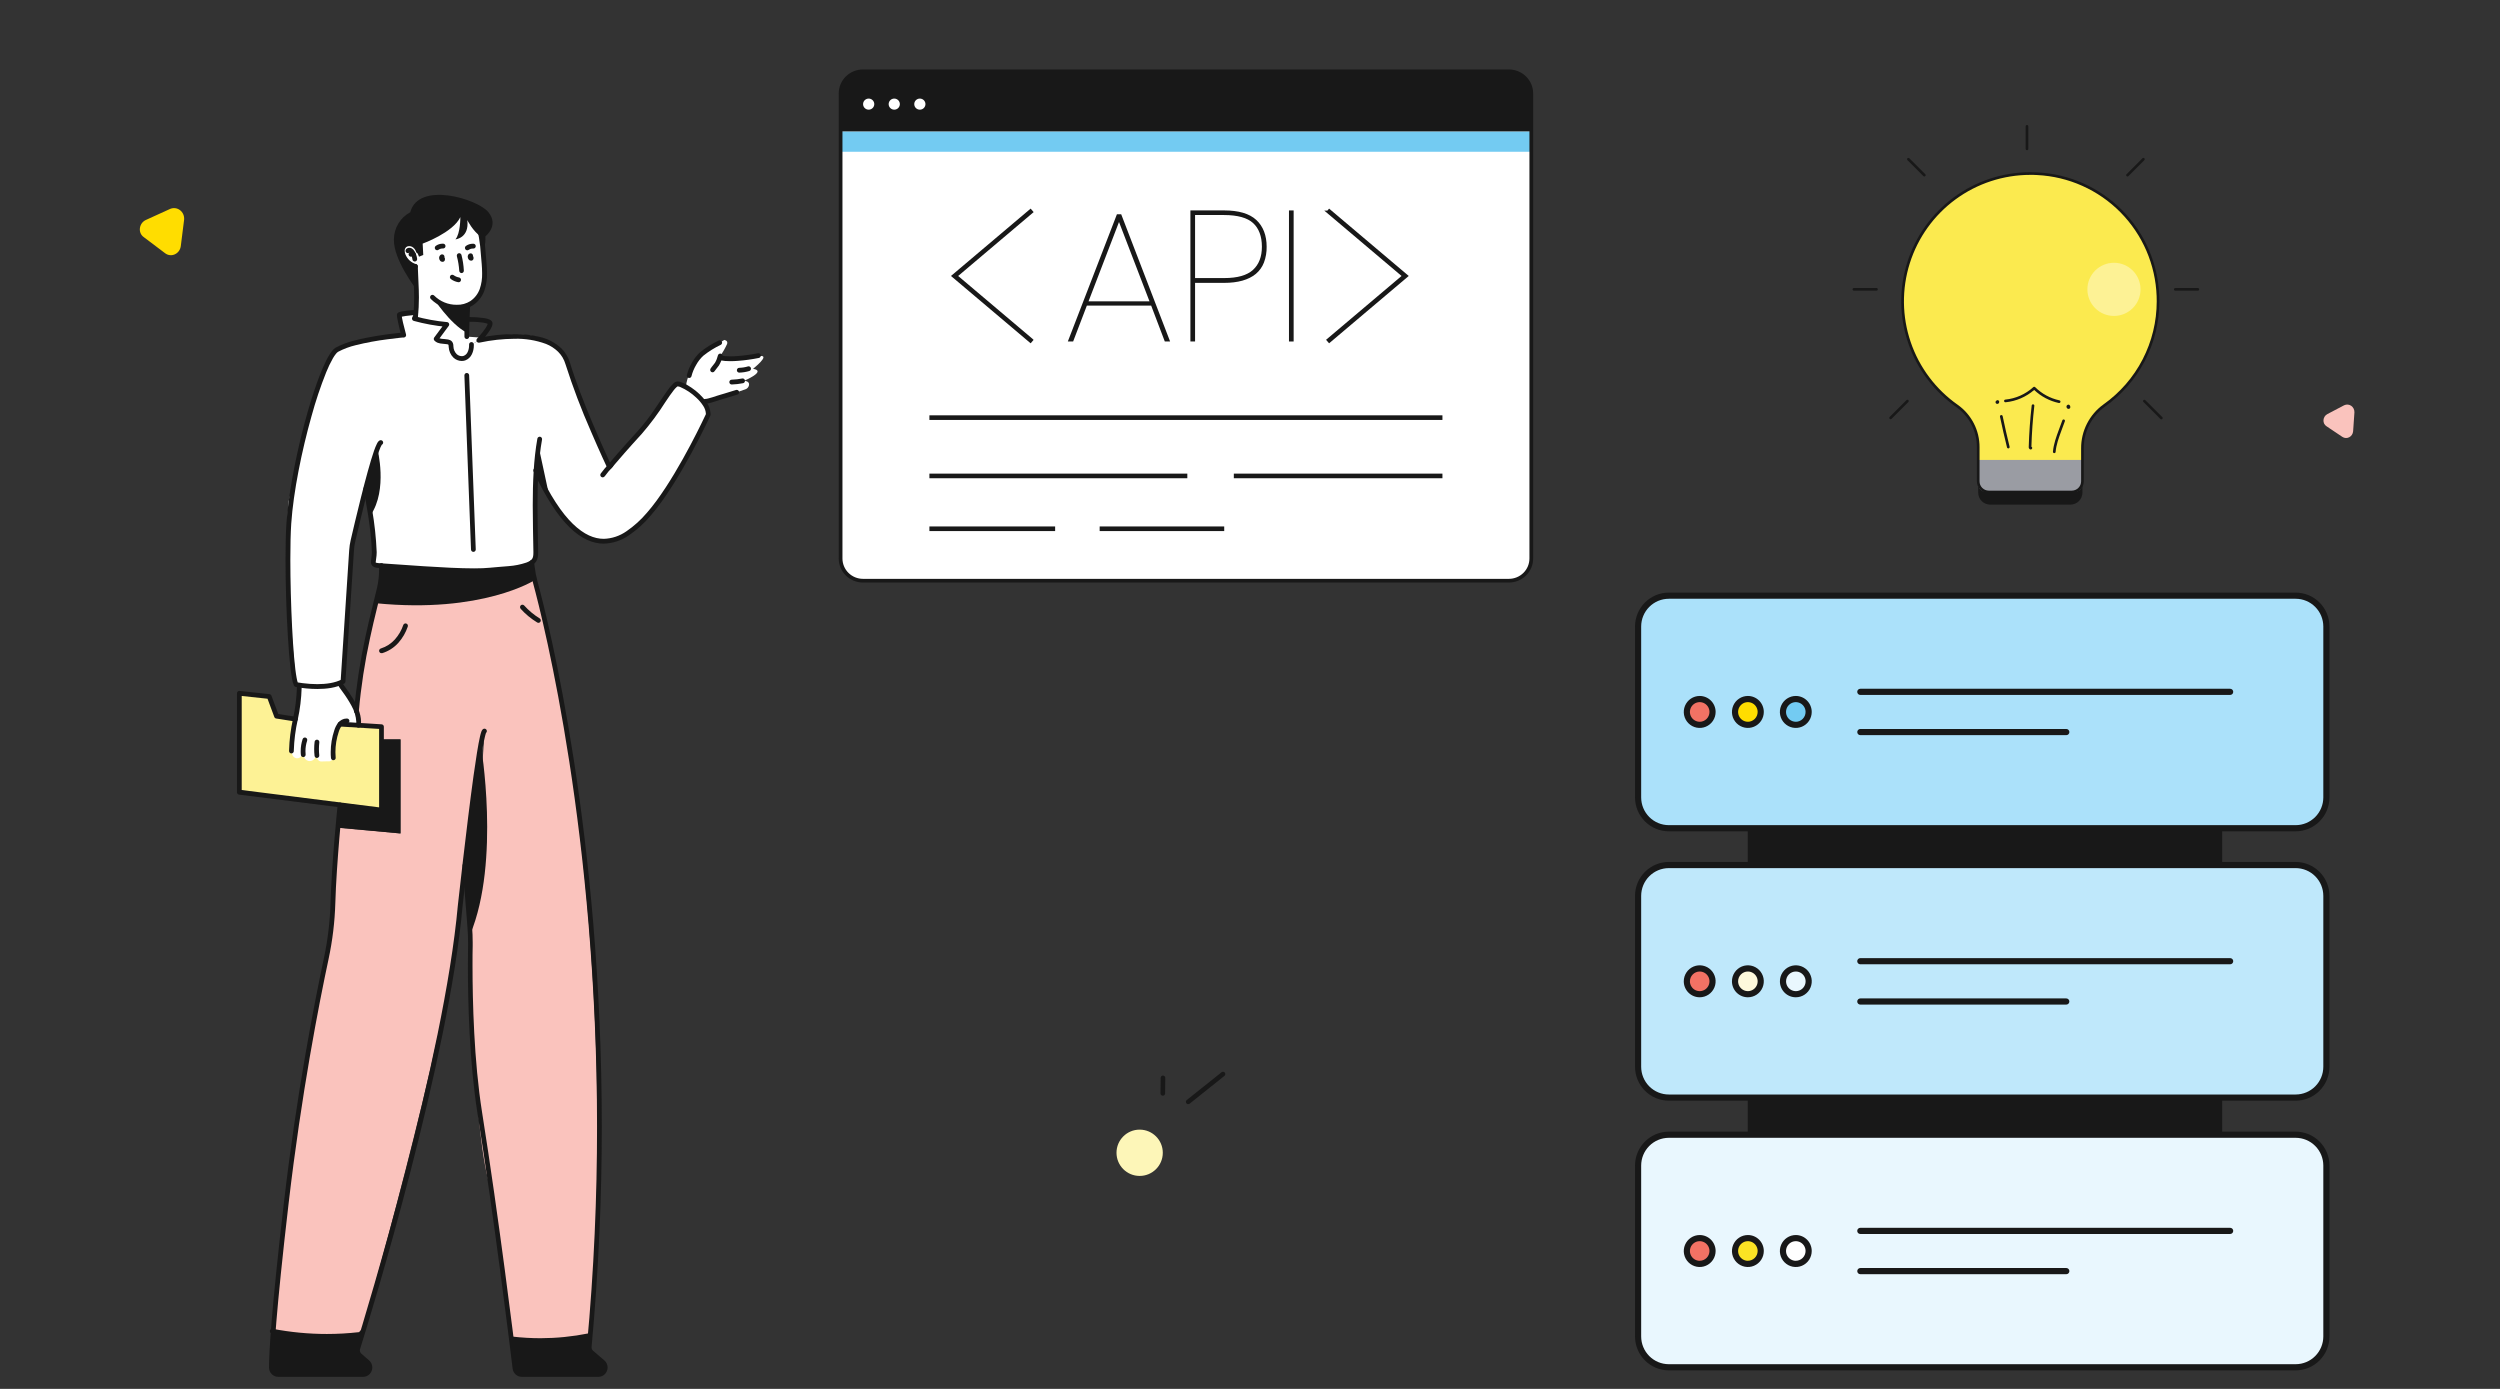 <svg width="540" height="300" viewBox="0 0 540 300" fill="none" xmlns="http://www.w3.org/2000/svg">
<rect x="0" y="0" width="540" height="300" fill="#333333" stroke="none"/>
<g clip-path="url(#clip0_584_26778)">
<path d="M495.86 128.667H360.469C356.801 128.667 353.828 131.652 353.828 135.333V172.233C353.828 175.915 356.801 178.9 360.469 178.9H495.86C499.527 178.9 502.5 175.915 502.5 172.233V135.333C502.5 131.652 499.527 128.667 495.86 128.667Z" fill="#ABE1FA"/>
<path d="M495.86 186.847H360.469C356.801 186.847 353.828 189.831 353.828 193.513V230.413C353.828 234.095 356.801 237.08 360.469 237.08H495.86C499.527 237.08 502.5 234.095 502.5 230.413V193.513C502.5 189.831 499.527 186.847 495.86 186.847Z" fill="#BFE8FB"/>
<path d="M495.86 245.1H360.469C356.801 245.1 353.828 248.085 353.828 251.767V288.667C353.828 292.349 356.801 295.333 360.469 295.333H495.86C499.527 295.333 502.5 292.349 502.5 288.667V251.767C502.5 248.085 499.527 245.1 495.86 245.1Z" fill="#E9F7FE"/>
<path d="M367.135 156.573C368.668 156.573 369.911 155.326 369.911 153.787C369.911 152.248 368.668 151 367.135 151C365.602 151 364.359 152.248 364.359 153.787C364.359 155.326 365.602 156.573 367.135 156.573Z" fill="#F27264"/>
<path d="M367.135 214.747C368.668 214.747 369.911 213.499 369.911 211.96C369.911 210.421 368.668 209.173 367.135 209.173C365.602 209.173 364.359 210.421 364.359 211.96C364.359 213.499 365.602 214.747 367.135 214.747Z" fill="#F27264"/>
<path d="M367.135 273C368.668 273 369.911 271.752 369.911 270.213C369.911 268.674 368.668 267.427 367.135 267.427C365.602 267.427 364.359 268.674 364.359 270.213C364.359 271.752 365.602 273 367.135 273Z" fill="#F27264"/>
<path d="M377.514 156.573C379.047 156.573 380.29 155.326 380.29 153.787C380.29 152.248 379.047 151 377.514 151C375.981 151 374.738 152.248 374.738 153.787C374.738 155.326 375.981 156.573 377.514 156.573Z" fill="#FFDD00"/>
<path d="M377.514 214.747C379.047 214.747 380.29 213.499 380.29 211.96C380.29 210.421 379.047 209.173 377.514 209.173C375.981 209.173 374.738 210.421 374.738 211.96C374.738 213.499 375.981 214.747 377.514 214.747Z" fill="#FEF9DC"/>
<path d="M377.514 273C379.047 273 380.29 271.752 380.29 270.213C380.29 268.674 379.047 267.427 377.514 267.427C375.981 267.427 374.738 268.674 374.738 270.213C374.738 271.752 375.981 273 377.514 273Z" fill="#FBE324"/>
<path d="M387.901 156.573C389.434 156.573 390.676 155.326 390.676 153.787C390.676 152.248 389.434 151 387.901 151C386.368 151 385.125 152.248 385.125 153.787C385.125 155.326 386.368 156.573 387.901 156.573Z" fill="#73CBF2"/>
<path d="M387.901 214.747C389.434 214.747 390.676 213.499 390.676 211.96C390.676 210.421 389.434 209.173 387.901 209.173C386.368 209.173 385.125 210.421 385.125 211.96C385.125 213.499 386.368 214.747 387.901 214.747Z" fill="#E9F7FE"/>
<path d="M387.901 273C389.434 273 390.676 271.752 390.676 270.213C390.676 268.674 389.434 267.427 387.901 267.427C386.368 267.427 385.125 268.674 385.125 270.213C385.125 271.752 386.368 273 387.901 273Z" fill="white"/>
<path d="M377.514 245.073H479.988V237.1H377.514V237.32V245.06V245.073Z" fill="#181818"/>
<path d="M377.514 186.847H479.988V178.874H377.514V179.094V186.834V186.847Z" fill="#181818"/>
<path d="M360.469 128C358.531 128 356.673 128.773 355.303 130.148C353.934 131.523 353.164 133.388 353.164 135.333V172.233C353.164 174.178 353.934 176.044 355.303 177.419C356.673 178.794 358.531 179.567 360.469 179.567H495.86C496.819 179.567 497.769 179.377 498.655 179.008C499.541 178.64 500.346 178.1 501.025 177.419C501.703 176.738 502.241 175.929 502.608 175.04C502.975 174.15 503.164 173.196 503.164 172.233V135.333C503.164 134.37 502.975 133.417 502.608 132.527C502.241 131.637 501.703 130.829 501.025 130.148C500.346 129.467 499.541 128.927 498.655 128.558C497.769 128.19 496.819 128 495.86 128H360.469ZM501.836 135.333V172.233C501.836 173.825 501.206 175.351 500.086 176.476C498.965 177.601 497.445 178.233 495.86 178.233H360.469C358.883 178.233 357.363 177.601 356.243 176.476C355.122 175.351 354.492 173.825 354.492 172.233V135.333C354.492 133.742 355.122 132.216 356.243 131.091C357.363 129.965 358.883 129.333 360.469 129.333H495.86C497.445 129.333 498.965 129.965 500.086 131.091C501.206 132.216 501.836 133.742 501.836 135.333Z" fill="#181818"/>
<path d="M481.715 148.773H401.824C401.648 148.773 401.479 148.844 401.355 148.969C401.23 149.094 401.16 149.263 401.16 149.44C401.16 149.617 401.23 149.786 401.355 149.912C401.479 150.037 401.648 150.107 401.824 150.107H481.715C481.891 150.107 482.06 150.037 482.184 149.912C482.309 149.786 482.379 149.617 482.379 149.44C482.379 149.263 482.309 149.094 482.184 148.969C482.06 148.844 481.891 148.773 481.715 148.773Z" fill="#181818"/>
<path d="M446.323 157.46H401.832C401.656 157.46 401.487 157.53 401.362 157.655C401.238 157.78 401.168 157.95 401.168 158.127C401.168 158.303 401.238 158.473 401.362 158.598C401.487 158.723 401.656 158.793 401.832 158.793H446.323C446.499 158.793 446.668 158.723 446.792 158.598C446.917 158.473 446.987 158.303 446.987 158.127C446.987 157.95 446.917 157.78 446.792 157.655C446.668 157.53 446.499 157.46 446.323 157.46Z" fill="#181818"/>
<path d="M367.135 150.327C366.455 150.327 365.79 150.529 365.224 150.909C364.658 151.288 364.217 151.827 363.957 152.458C363.697 153.089 363.629 153.784 363.761 154.454C363.894 155.124 364.222 155.739 364.703 156.222C365.184 156.705 365.797 157.034 366.464 157.167C367.131 157.3 367.823 157.232 368.451 156.97C369.08 156.709 369.617 156.266 369.995 155.699C370.373 155.131 370.575 154.463 370.575 153.78C370.575 152.864 370.212 151.986 369.567 151.338C368.922 150.69 368.047 150.327 367.135 150.327ZM367.135 155.9C366.717 155.9 366.309 155.776 365.962 155.543C365.615 155.31 365.344 154.979 365.184 154.591C365.024 154.204 364.982 153.778 365.064 153.366C365.145 152.955 365.347 152.577 365.642 152.281C365.937 151.984 366.313 151.783 366.723 151.701C367.133 151.619 367.557 151.661 367.943 151.821C368.329 151.982 368.659 152.254 368.891 152.602C369.123 152.951 369.247 153.361 369.247 153.78C369.247 154.343 369.024 154.883 368.629 155.281C368.233 155.68 367.696 155.905 367.135 155.907V155.9Z" fill="#181818"/>
<path d="M377.541 150.327C376.861 150.327 376.196 150.529 375.63 150.909C375.065 151.288 374.624 151.827 374.363 152.458C374.103 153.089 374.035 153.784 374.168 154.454C374.3 155.124 374.628 155.739 375.109 156.222C375.59 156.705 376.203 157.034 376.87 157.167C377.537 157.3 378.229 157.232 378.858 156.97C379.486 156.709 380.023 156.266 380.401 155.699C380.779 155.131 380.981 154.463 380.981 153.78C380.981 152.864 380.619 151.986 379.974 151.338C379.328 150.69 378.454 150.327 377.541 150.327ZM377.541 155.9C377.124 155.9 376.715 155.776 376.368 155.543C376.021 155.31 375.75 154.979 375.59 154.591C375.431 154.204 375.389 153.778 375.47 153.366C375.552 152.955 375.753 152.577 376.048 152.281C376.343 151.984 376.72 151.783 377.129 151.701C377.539 151.619 377.964 151.661 378.349 151.821C378.735 151.982 379.065 152.254 379.297 152.602C379.529 152.951 379.653 153.361 379.653 153.78C379.651 154.342 379.428 154.881 379.033 155.279C378.637 155.678 378.101 155.903 377.541 155.907V155.9Z" fill="#181818"/>
<path d="M387.899 150.327C387.219 150.325 386.553 150.527 385.987 150.905C385.42 151.284 384.978 151.823 384.717 152.454C384.456 153.085 384.386 153.779 384.518 154.45C384.65 155.12 384.977 155.736 385.458 156.22C385.939 156.703 386.552 157.033 387.219 157.166C387.887 157.3 388.579 157.232 389.208 156.971C389.837 156.71 390.374 156.267 390.752 155.699C391.131 155.131 391.333 154.463 391.333 153.78C391.333 152.865 390.971 151.988 390.327 151.34C389.684 150.693 388.811 150.328 387.899 150.327ZM387.899 155.9C387.482 155.901 387.073 155.778 386.725 155.546C386.376 155.314 386.105 154.983 385.944 154.596C385.783 154.209 385.74 153.782 385.821 153.371C385.902 152.959 386.102 152.58 386.397 152.283C386.692 151.986 387.069 151.784 387.478 151.701C387.888 151.619 388.313 151.66 388.699 151.821C389.086 151.981 389.416 152.253 389.648 152.602C389.88 152.95 390.005 153.36 390.005 153.78C390.005 154.342 389.783 154.881 389.389 155.279C388.994 155.678 388.459 155.903 387.899 155.907V155.9Z" fill="#181818"/>
<path d="M360.469 237.747H495.86C496.819 237.747 497.769 237.557 498.655 237.188C499.541 236.82 500.346 236.28 501.025 235.599C501.703 234.918 502.241 234.109 502.608 233.22C502.975 232.33 503.164 231.376 503.164 230.413V193.513C503.164 192.55 502.975 191.597 502.608 190.707C502.241 189.817 501.703 189.009 501.025 188.328C500.346 187.647 499.541 187.107 498.655 186.738C497.769 186.37 496.819 186.18 495.86 186.18H360.469C358.531 186.18 356.673 186.953 355.303 188.328C353.934 189.703 353.164 191.568 353.164 193.513V230.413C353.164 232.358 353.934 234.223 355.303 235.599C356.673 236.974 358.531 237.747 360.469 237.747ZM354.492 193.513C354.492 191.922 355.122 190.396 356.243 189.271C357.363 188.145 358.883 187.513 360.469 187.513H495.86C497.445 187.513 498.965 188.145 500.086 189.271C501.206 190.396 501.836 191.922 501.836 193.513V230.413C501.836 232.005 501.206 233.531 500.086 234.656C498.965 235.781 497.445 236.413 495.86 236.413H360.469C358.883 236.413 357.363 235.781 356.243 234.656C355.122 233.531 354.492 232.005 354.492 230.413V193.513Z" fill="#181818"/>
<path d="M401.824 208.287H481.715C481.891 208.287 482.06 208.216 482.184 208.091C482.309 207.966 482.379 207.797 482.379 207.62C482.379 207.443 482.309 207.274 482.184 207.149C482.06 207.024 481.891 206.953 481.715 206.953H401.824C401.648 206.953 401.479 207.024 401.355 207.149C401.23 207.274 401.16 207.443 401.16 207.62C401.16 207.797 401.23 207.966 401.355 208.091C401.479 208.216 401.648 208.287 401.824 208.287Z" fill="#181818"/>
<path d="M401.824 216.993H446.315C446.491 216.993 446.66 216.923 446.784 216.798C446.909 216.673 446.979 216.503 446.979 216.327C446.979 216.15 446.909 215.98 446.784 215.855C446.66 215.73 446.491 215.66 446.315 215.66H401.824C401.648 215.66 401.479 215.73 401.355 215.855C401.23 215.98 401.16 216.15 401.16 216.327C401.16 216.503 401.23 216.673 401.355 216.798C401.479 216.923 401.648 216.993 401.824 216.993Z" fill="#181818"/>
<path d="M367.135 215.413C367.816 215.413 368.481 215.211 369.047 214.831C369.613 214.451 370.053 213.911 370.314 213.28C370.574 212.649 370.641 211.954 370.508 211.284C370.375 210.614 370.047 209.998 369.565 209.516C369.083 209.033 368.47 208.705 367.802 208.572C367.134 208.44 366.443 208.509 365.814 208.771C365.186 209.034 364.649 209.477 364.272 210.046C363.895 210.615 363.694 211.283 363.695 211.967C363.695 212.42 363.784 212.869 363.957 213.287C364.13 213.706 364.384 214.086 364.703 214.406C365.023 214.726 365.402 214.98 365.819 215.153C366.237 215.326 366.684 215.414 367.135 215.413ZM367.135 209.847C367.553 209.847 367.961 209.971 368.308 210.204C368.655 210.437 368.926 210.768 369.086 211.155C369.246 211.543 369.288 211.969 369.206 212.38C369.125 212.791 368.924 213.169 368.628 213.466C368.333 213.762 367.957 213.964 367.547 214.046C367.137 214.128 366.713 214.086 366.327 213.925C365.941 213.765 365.611 213.493 365.379 213.144C365.147 212.796 365.023 212.386 365.023 211.967C365.025 211.405 365.248 210.867 365.644 210.469C366.039 210.072 366.576 209.848 367.135 209.847Z" fill="#181818"/>
<path d="M377.541 215.413C378.222 215.413 378.887 215.211 379.453 214.831C380.019 214.451 380.46 213.911 380.72 213.28C380.98 212.649 381.048 211.954 380.914 211.284C380.781 210.614 380.453 209.998 379.971 209.516C379.489 209.033 378.876 208.705 378.208 208.572C377.541 208.44 376.849 208.509 376.22 208.771C375.592 209.034 375.055 209.477 374.678 210.046C374.301 210.615 374.1 211.283 374.102 211.967C374.102 212.42 374.191 212.869 374.364 213.287C374.536 213.706 374.79 214.086 375.109 214.406C375.429 214.726 375.808 214.98 376.225 215.153C376.643 215.326 377.09 215.414 377.541 215.413ZM377.541 209.847C377.959 209.847 378.367 209.971 378.714 210.204C379.062 210.437 379.332 210.768 379.492 211.155C379.652 211.543 379.694 211.969 379.612 212.38C379.531 212.791 379.33 213.169 379.034 213.466C378.739 213.762 378.363 213.964 377.953 214.046C377.544 214.128 377.119 214.086 376.733 213.925C376.347 213.765 376.018 213.493 375.786 213.144C375.553 212.796 375.43 212.386 375.43 211.967C375.43 211.404 375.652 210.865 376.048 210.468C376.444 210.07 376.981 209.847 377.541 209.847Z" fill="#181818"/>
<path d="M387.901 215.413C388.581 215.413 389.247 215.211 389.812 214.831C390.378 214.451 390.819 213.911 391.079 213.28C391.339 212.649 391.407 211.954 391.274 211.284C391.141 210.614 390.812 209.998 390.331 209.516C389.849 209.033 389.235 208.705 388.568 208.572C387.9 208.44 387.208 208.509 386.58 208.771C385.951 209.034 385.415 209.477 385.037 210.046C384.66 210.615 384.46 211.283 384.461 211.967C384.46 212.42 384.548 212.869 384.721 213.288C384.894 213.707 385.147 214.088 385.467 214.408C385.787 214.728 386.166 214.982 386.584 215.155C387.001 215.327 387.449 215.415 387.901 215.413ZM387.901 209.847C388.318 209.847 388.727 209.971 389.074 210.204C389.421 210.437 389.692 210.768 389.852 211.155C390.011 211.543 390.053 211.969 389.972 212.38C389.89 212.791 389.689 213.169 389.394 213.466C389.099 213.762 388.722 213.964 388.313 214.046C387.903 214.128 387.478 214.086 387.093 213.925C386.707 213.765 386.377 213.493 386.145 213.144C385.913 212.796 385.789 212.386 385.789 211.967C385.788 211.688 385.842 211.412 385.948 211.154C386.054 210.897 386.209 210.663 386.406 210.466C386.602 210.269 386.835 210.112 387.092 210.006C387.348 209.9 387.623 209.846 387.901 209.847Z" fill="#181818"/>
<path d="M503.164 288.667V251.767C503.164 250.804 502.975 249.85 502.608 248.96C502.241 248.071 501.703 247.262 501.025 246.581C500.346 245.9 499.541 245.36 498.655 244.992C497.769 244.623 496.819 244.433 495.86 244.433H360.469C358.531 244.433 356.673 245.206 355.303 246.581C353.934 247.956 353.164 249.822 353.164 251.767V288.667C353.164 290.612 353.934 292.477 355.303 293.852C356.673 295.227 358.531 296 360.469 296H495.86C496.819 296 497.769 295.81 498.655 295.442C499.541 295.073 500.346 294.533 501.025 293.852C501.703 293.171 502.241 292.363 502.608 291.473C502.975 290.583 503.164 289.63 503.164 288.667ZM360.469 294.667C358.883 294.667 357.363 294.035 356.243 292.909C355.122 291.784 354.492 290.258 354.492 288.667V251.767C354.492 250.175 355.122 248.649 356.243 247.524C357.363 246.399 358.883 245.767 360.469 245.767H495.86C497.445 245.767 498.965 246.399 500.086 247.524C501.206 248.649 501.836 250.175 501.836 251.767V288.667C501.836 290.258 501.206 291.784 500.086 292.909C498.965 294.035 497.445 294.667 495.86 294.667H360.469Z" fill="#181818"/>
<path d="M481.715 265.207H401.824C401.648 265.207 401.479 265.277 401.355 265.402C401.23 265.527 401.16 265.697 401.16 265.873C401.16 266.05 401.23 266.22 401.355 266.345C401.479 266.47 401.648 266.54 401.824 266.54H481.715C481.891 266.54 482.06 266.47 482.184 266.345C482.309 266.22 482.379 266.05 482.379 265.873C482.379 265.697 482.309 265.527 482.184 265.402C482.06 265.277 481.891 265.207 481.715 265.207Z" fill="#181818"/>
<path d="M446.323 273.893H401.832C401.656 273.893 401.487 273.964 401.362 274.089C401.238 274.214 401.168 274.383 401.168 274.56C401.168 274.737 401.238 274.906 401.362 275.031C401.487 275.156 401.656 275.227 401.832 275.227H446.323C446.499 275.227 446.668 275.156 446.792 275.031C446.917 274.906 446.987 274.737 446.987 274.56C446.987 274.383 446.917 274.214 446.792 274.089C446.668 273.964 446.499 273.893 446.323 273.893Z" fill="#181818"/>
<path d="M367.135 266.767C366.454 266.767 365.789 266.969 365.223 267.349C364.658 267.729 364.217 268.269 363.957 268.9C363.696 269.531 363.629 270.226 363.762 270.896C363.895 271.566 364.223 272.181 364.705 272.664C365.187 273.147 365.8 273.475 366.468 273.608C367.136 273.74 367.828 273.671 368.456 273.408C369.084 273.146 369.621 272.702 369.998 272.134C370.375 271.565 370.576 270.897 370.575 270.213C370.575 269.76 370.486 269.311 370.313 268.893C370.14 268.474 369.886 268.094 369.567 267.774C369.247 267.454 368.868 267.2 368.451 267.027C368.034 266.854 367.586 266.766 367.135 266.767ZM367.135 272.333C366.717 272.333 366.309 272.209 365.962 271.976C365.615 271.743 365.344 271.412 365.184 271.025C365.024 270.637 364.982 270.211 365.064 269.8C365.145 269.388 365.347 269.011 365.642 268.714C365.937 268.418 366.313 268.216 366.723 268.134C367.133 268.052 367.557 268.094 367.943 268.255C368.329 268.415 368.659 268.687 368.891 269.035C369.123 269.384 369.247 269.794 369.247 270.213C369.245 270.774 369.022 271.312 368.626 271.708C368.23 272.104 367.694 272.327 367.135 272.327V272.333Z" fill="#181818"/>
<path d="M377.541 266.767C376.861 266.767 376.195 266.969 375.63 267.349C375.064 267.729 374.623 268.269 374.363 268.9C374.103 269.531 374.035 270.226 374.168 270.896C374.301 271.566 374.63 272.181 375.111 272.664C375.593 273.147 376.207 273.475 376.874 273.608C377.542 273.74 378.234 273.671 378.862 273.408C379.491 273.146 380.027 272.702 380.405 272.134C380.782 271.565 380.982 270.897 380.981 270.213C380.981 269.76 380.892 269.311 380.719 268.893C380.546 268.474 380.293 268.094 379.973 267.774C379.654 267.454 379.274 267.2 378.857 267.027C378.44 266.854 377.993 266.766 377.541 266.767ZM377.541 272.333C377.124 272.333 376.715 272.209 376.368 271.976C376.021 271.743 375.75 271.412 375.59 271.025C375.431 270.637 375.389 270.211 375.47 269.8C375.552 269.388 375.753 269.011 376.048 268.714C376.343 268.418 376.72 268.216 377.129 268.134C377.539 268.052 377.964 268.094 378.349 268.255C378.735 268.415 379.065 268.687 379.297 269.035C379.529 269.384 379.653 269.794 379.653 270.213C379.649 270.774 379.426 271.31 379.03 271.706C378.635 272.102 378.1 272.325 377.541 272.327V272.333Z" fill="#181818"/>
<path d="M387.899 266.767C387.219 266.765 386.553 266.967 385.986 267.346C385.419 267.725 384.977 268.264 384.716 268.895C384.455 269.527 384.386 270.222 384.519 270.892C384.651 271.563 384.979 272.178 385.461 272.662C385.942 273.145 386.556 273.474 387.223 273.607C387.891 273.74 388.583 273.671 389.212 273.409C389.841 273.147 390.378 272.703 390.756 272.134C391.133 271.565 391.334 270.897 391.333 270.213C391.333 269.761 391.244 269.312 391.071 268.894C390.899 268.476 390.646 268.096 390.327 267.776C390.008 267.456 389.63 267.202 389.213 267.029C388.797 266.856 388.35 266.767 387.899 266.767ZM387.899 272.333C387.482 272.335 387.073 272.211 386.725 271.979C386.376 271.747 386.105 271.416 385.944 271.029C385.783 270.642 385.74 270.215 385.821 269.804C385.902 269.392 386.102 269.014 386.397 268.717C386.692 268.419 387.069 268.217 387.478 268.135C387.888 268.052 388.313 268.094 388.699 268.254C389.086 268.414 389.416 268.686 389.648 269.035C389.88 269.384 390.004 269.794 390.005 270.213C390.003 270.773 389.78 271.31 389.386 271.706C388.992 272.102 388.457 272.325 387.899 272.327V272.333Z" fill="#181818"/>
</g>
<g clip-path="url(#clip1_584_26778)">
<path d="M447.208 109H429.886C429.197 109 428.536 108.726 428.049 108.239C427.562 107.751 427.288 107.09 427.288 106.401V100.047H449.807V106.401C449.807 107.09 449.533 107.751 449.046 108.239C448.558 108.726 447.897 109 447.208 109Z" fill="#181818"/>
<path d="M466.138 65.086C466.138 61.349 465.38 57.65 463.908 54.215C462.437 50.779 460.284 47.679 457.579 45.101C454.874 42.523 451.674 40.521 448.173 39.218C444.672 37.914 440.942 37.335 437.211 37.516C423.021 38.186 411.551 49.75 410.98 63.948C410.785 68.564 411.754 73.156 413.797 77.3C415.84 81.444 418.892 85.007 422.672 87.662C424.11 88.69 425.28 90.049 426.084 91.623C426.888 93.198 427.302 94.943 427.291 96.711V100.515C427.291 102.038 427.896 103.498 428.972 104.575C430.048 105.651 431.508 106.256 433.03 106.256H444.073C445.595 106.256 447.054 105.65 448.129 104.574C449.205 103.497 449.809 102.037 449.809 100.515V96.616C449.797 94.874 450.204 93.154 450.996 91.602C451.788 90.05 452.942 88.712 454.359 87.7C457.999 85.159 460.97 81.775 463.021 77.838C465.072 73.901 466.141 69.526 466.138 65.086Z" fill="#FBEA4F"/>
<path d="M448.074 106.256H429.02C428.561 106.256 428.12 106.074 427.796 105.749C427.471 105.424 427.288 104.983 427.288 104.523V99.342H449.807V104.523C449.807 104.983 449.624 105.424 449.299 105.749C448.974 106.074 448.534 106.256 448.074 106.256Z" fill="#9A9CA3"/>
<path d="M456.616 68.243C459.786 68.243 462.356 65.672 462.356 62.501C462.356 59.33 459.786 56.76 456.616 56.76C453.447 56.76 450.877 59.33 450.877 62.501C450.877 65.672 453.447 68.243 456.616 68.243Z" fill="#FDF295"/>
<path d="M433.197 86.891C435.485 86.667 437.646 85.735 439.381 84.226C440.864 85.639 442.708 86.616 444.71 87.05C444.787 87.066 444.866 87.051 444.931 87.007C444.997 86.964 445.042 86.897 445.058 86.821C445.074 86.744 445.058 86.664 445.015 86.599C444.972 86.534 444.905 86.488 444.828 86.473C442.845 86.044 441.026 85.055 439.588 83.622C439.535 83.571 439.463 83.542 439.389 83.542C439.315 83.542 439.244 83.571 439.19 83.622C437.519 85.15 435.398 86.093 433.145 86.311C433.068 86.318 432.997 86.355 432.948 86.414C432.899 86.473 432.875 86.549 432.882 86.626C432.889 86.702 432.926 86.773 432.985 86.822C433.044 86.872 433.12 86.895 433.197 86.888V86.891Z" fill="#181818"/>
<path d="M432.574 89.886C432.558 89.81 432.512 89.742 432.447 89.699C432.382 89.656 432.302 89.641 432.226 89.657C432.149 89.672 432.082 89.718 432.039 89.783C431.996 89.848 431.981 89.928 431.996 90.005C432.46 92.228 432.966 94.443 433.515 96.647C433.536 96.719 433.583 96.78 433.648 96.817C433.712 96.855 433.789 96.865 433.861 96.848C433.934 96.83 433.997 96.784 434.036 96.721C434.076 96.658 434.09 96.582 434.075 96.509C433.538 94.312 433.037 92.104 432.574 89.886Z" fill="#181818"/>
<path d="M439.164 87.336C439.127 87.332 439.089 87.335 439.052 87.345C439.015 87.355 438.981 87.373 438.952 87.397C438.922 87.42 438.897 87.449 438.878 87.483C438.86 87.516 438.848 87.552 438.844 87.59C438.501 90.586 438.288 93.594 438.203 96.613C438.207 96.716 438.241 96.817 438.301 96.901C438.332 96.943 438.368 96.981 438.408 97.014C438.471 97.062 438.548 97.088 438.628 97.089C438.701 97.091 438.773 97.066 438.83 97.02C438.877 96.981 438.915 96.932 438.939 96.876C438.968 96.805 438.968 96.726 438.939 96.656C438.909 96.585 438.854 96.529 438.783 96.5C438.868 93.537 439.08 90.58 439.419 87.63C439.421 87.559 439.396 87.489 439.349 87.434C439.302 87.379 439.236 87.345 439.164 87.336Z" fill="#181818"/>
<path d="M445.839 90.617C445.767 90.591 445.688 90.594 445.619 90.626C445.549 90.658 445.496 90.716 445.469 90.787L444.701 92.873C444.15 94.371 443.578 95.919 443.437 97.566C443.433 97.604 443.438 97.642 443.449 97.678C443.461 97.714 443.48 97.748 443.504 97.777C443.529 97.806 443.559 97.83 443.593 97.847C443.627 97.864 443.664 97.875 443.702 97.878C443.778 97.884 443.854 97.86 443.912 97.811C443.971 97.761 444.007 97.691 444.014 97.615C444.144 96.073 444.689 94.571 445.244 93.072C445.498 92.376 445.755 91.683 446.012 90.987C446.038 90.915 446.034 90.835 446.002 90.766C445.969 90.697 445.91 90.643 445.839 90.617Z" fill="#181818"/>
<path d="M450.098 103.957V96.847C450.087 95.088 450.496 93.353 451.292 91.785C452.087 90.217 453.246 88.862 454.671 87.833C458.307 85.259 461.273 81.85 463.319 77.892C465.364 73.933 466.43 69.542 466.427 65.086C466.427 64.705 466.427 64.32 466.404 63.931C466.154 56.986 463.306 50.39 458.425 45.446C453.545 40.502 446.986 37.572 440.048 37.236C439.546 37.207 439.044 37.195 438.547 37.195C432.617 37.195 426.842 39.087 422.06 42.595C417.278 46.104 413.739 51.046 411.958 56.704C410.176 62.363 410.245 68.442 412.153 74.059C414.062 79.675 417.711 84.537 422.571 87.937C423.951 88.921 425.075 90.224 425.846 91.735C426.617 93.245 427.014 94.919 427.002 96.616V103.957C427.002 104.644 427.274 105.303 427.758 105.79C428.242 106.277 428.899 106.553 429.586 106.557H447.517C448.203 106.552 448.86 106.276 449.343 105.789C449.827 105.302 450.098 104.644 450.098 103.957ZM428.157 105.378C427.972 105.191 427.825 104.969 427.726 104.725C427.627 104.482 427.577 104.221 427.58 103.957V96.616C427.591 94.827 427.173 93.061 426.359 91.469C425.546 89.876 424.361 88.502 422.906 87.463C418.147 84.134 414.573 79.373 412.704 73.873C410.835 68.373 410.768 62.419 412.513 56.879C414.257 51.337 417.723 46.497 422.405 43.061C427.087 39.626 432.743 37.773 438.55 37.773C439.038 37.773 439.529 37.773 440.02 37.81C446.814 38.142 453.237 41.013 458.017 45.855C462.797 50.697 465.586 57.158 465.832 63.959C465.847 64.338 465.852 64.713 465.852 65.086C465.855 69.45 464.811 73.75 462.808 77.627C460.804 81.503 457.9 84.842 454.339 87.362C452.838 88.444 451.618 89.87 450.78 91.52C449.942 93.17 449.51 94.996 449.521 96.847V103.957C449.521 104.491 449.31 105.003 448.934 105.382C448.558 105.76 448.048 105.975 447.514 105.979H429.583C429.318 105.977 429.055 105.924 428.81 105.821C428.566 105.717 428.344 105.567 428.157 105.378Z" fill="#181818"/>
<path d="M408.557 90.484L412.206 86.834C412.259 86.779 412.29 86.706 412.29 86.63C412.29 86.554 412.259 86.48 412.206 86.426C412.152 86.373 412.078 86.342 412.002 86.342C411.926 86.342 411.853 86.373 411.799 86.426L408.149 90.077C408.102 90.132 408.077 90.203 408.08 90.276C408.083 90.349 408.113 90.418 408.165 90.469C408.216 90.52 408.285 90.55 408.358 90.553C408.43 90.556 408.501 90.531 408.557 90.484Z" fill="#181818"/>
<path d="M405.323 62.787C405.399 62.787 405.473 62.756 405.527 62.702C405.581 62.648 405.612 62.575 405.612 62.498C405.612 62.421 405.581 62.348 405.527 62.294C405.473 62.24 405.399 62.209 405.323 62.209H400.441C400.364 62.209 400.291 62.24 400.237 62.294C400.183 62.348 400.152 62.421 400.152 62.498C400.152 62.575 400.183 62.648 400.237 62.702C400.291 62.756 400.364 62.787 400.441 62.787H405.323Z" fill="#181818"/>
<path d="M415.861 38.041C415.888 38.014 415.91 37.982 415.924 37.947C415.939 37.912 415.946 37.874 415.946 37.836C415.946 37.798 415.939 37.76 415.924 37.725C415.91 37.69 415.888 37.658 415.861 37.631L412.42 34.188C412.393 34.161 412.361 34.14 412.326 34.125C412.291 34.111 412.253 34.103 412.215 34.103C412.177 34.103 412.139 34.111 412.104 34.125C412.068 34.14 412.037 34.161 412.01 34.188C411.956 34.243 411.926 34.316 411.926 34.392C411.926 34.468 411.956 34.542 412.01 34.596L415.454 38.041C415.508 38.095 415.581 38.125 415.657 38.125C415.734 38.125 415.807 38.095 415.861 38.041Z" fill="#181818"/>
<path d="M462.978 86.426C462.925 86.48 462.895 86.553 462.895 86.63C462.895 86.706 462.925 86.779 462.978 86.833L466.631 90.484C466.656 90.514 466.688 90.539 466.724 90.556C466.76 90.573 466.799 90.583 466.839 90.585C466.878 90.586 466.918 90.58 466.955 90.565C466.992 90.551 467.026 90.528 467.054 90.5C467.082 90.472 467.104 90.439 467.119 90.401C467.133 90.365 467.14 90.325 467.138 90.285C467.137 90.245 467.127 90.206 467.11 90.17C467.092 90.135 467.068 90.103 467.038 90.077L463.377 86.426C463.323 86.375 463.252 86.346 463.178 86.346C463.104 86.346 463.032 86.375 462.978 86.426Z" fill="#181818"/>
<path d="M475.024 62.501C475.024 62.424 474.993 62.351 474.939 62.297C474.885 62.243 474.812 62.212 474.735 62.212H469.865C469.788 62.212 469.715 62.243 469.661 62.297C469.607 62.351 469.576 62.424 469.576 62.501C469.576 62.578 469.607 62.651 469.661 62.705C469.715 62.759 469.788 62.79 469.865 62.79H474.735C474.812 62.79 474.885 62.759 474.939 62.705C474.993 62.651 475.024 62.578 475.024 62.501Z" fill="#181818"/>
<path d="M459.733 38.041L463.175 34.596C463.228 34.542 463.259 34.468 463.259 34.392C463.259 34.316 463.228 34.243 463.175 34.188C463.121 34.135 463.047 34.105 462.971 34.105C462.895 34.105 462.822 34.135 462.768 34.188L459.335 37.631C459.281 37.685 459.25 37.759 459.25 37.836C459.25 37.913 459.281 37.987 459.335 38.041C459.389 38.096 459.463 38.126 459.54 38.126C459.617 38.126 459.69 38.096 459.745 38.041H459.733Z" fill="#181818"/>
<path d="M438.118 32.161V27.289C438.118 27.212 438.088 27.139 438.034 27.085C437.98 27.03 437.906 27 437.83 27C437.753 27 437.68 27.03 437.626 27.085C437.571 27.139 437.541 27.212 437.541 27.289V32.161C437.541 32.238 437.571 32.311 437.626 32.365C437.68 32.419 437.753 32.45 437.83 32.45C437.906 32.45 437.98 32.419 438.034 32.365C438.088 32.311 438.118 32.238 438.118 32.161Z" fill="#181818"/>
<path d="M431.811 86.672C431.786 86.605 431.743 86.547 431.687 86.504C431.623 86.459 431.548 86.433 431.47 86.432C431.423 86.432 431.377 86.442 431.334 86.461C431.293 86.482 431.256 86.511 431.228 86.548C431.206 86.555 431.186 86.565 431.167 86.576C431.12 86.614 431.083 86.662 431.06 86.718C431.041 86.763 431.032 86.811 431.031 86.86C431.032 86.95 431.064 87.038 431.121 87.108C431.155 87.151 431.199 87.187 431.249 87.211C431.299 87.236 431.354 87.249 431.409 87.249C431.485 87.249 431.559 87.227 431.623 87.186L431.681 87.14L431.733 87.085C431.755 87.062 431.774 87.036 431.788 87.007C431.816 86.945 431.832 86.878 431.834 86.811C431.833 86.764 431.825 86.718 431.808 86.675L431.811 86.672Z" fill="#181818"/>
<path d="M446.87 87.403C446.759 87.389 446.646 87.415 446.553 87.477C446.46 87.539 446.392 87.633 446.362 87.74V87.807C446.359 87.915 446.386 88.022 446.439 88.116C446.477 88.177 446.529 88.228 446.59 88.266C446.654 88.304 446.728 88.324 446.803 88.324C446.89 88.325 446.975 88.295 447.043 88.24C447.117 88.179 447.168 88.094 447.187 88C447.19 87.966 447.19 87.931 447.187 87.896C447.187 87.794 447.157 87.693 447.101 87.608C447.047 87.516 446.966 87.445 446.87 87.403Z" fill="#181818"/>
</g>
<g clip-path="url(#clip2_584_26778)">
<g clip-path="url(#clip3_584_26778)">
<path d="M325.913 15.399H186.405C183.733 15.399 181.566 17.544 181.566 20.191V120.638C181.566 123.284 183.733 125.429 186.405 125.429H325.913C328.586 125.429 330.752 123.284 330.752 120.638V20.191C330.752 17.544 328.586 15.399 325.913 15.399Z" fill="white"/>
<path d="M330.752 28.388H181.566V32.78H330.752V28.388Z" fill="#73CBF2"/>
<path d="M186.405 15.399H325.921C327.205 15.399 328.435 15.904 329.343 16.802C330.25 17.701 330.76 18.92 330.76 20.191V28.388H181.566V20.191C181.566 18.92 182.076 17.701 182.984 16.802C183.891 15.904 185.122 15.399 186.405 15.399Z" fill="#181818"/>
<path d="M187.635 23.688C188.304 23.688 188.845 23.152 188.845 22.49C188.845 21.829 188.304 21.293 187.635 21.293C186.967 21.293 186.426 21.829 186.426 22.49C186.426 23.152 186.967 23.688 187.635 23.688Z" fill="white"/>
<path d="M193.159 23.688C193.827 23.688 194.369 23.152 194.369 22.49C194.369 21.829 193.827 21.293 193.159 21.293C192.491 21.293 191.949 21.829 191.949 22.49C191.949 23.152 192.491 23.688 193.159 23.688Z" fill="white"/>
<path d="M198.688 23.688C199.356 23.688 199.898 23.152 199.898 22.49C199.898 21.829 199.356 21.293 198.688 21.293C198.02 21.293 197.479 21.829 197.479 22.49C197.479 23.152 198.02 23.688 198.688 23.688Z" fill="white"/>
<path d="M186.406 125.828H325.922C327.312 125.828 328.646 125.281 329.629 124.308C330.612 123.335 331.164 122.014 331.164 120.638V20.191C331.164 18.814 330.612 17.494 329.629 16.52C328.646 15.547 327.312 15 325.922 15H186.406C185.016 15 183.682 15.547 182.699 16.52C181.716 17.494 181.164 18.814 181.164 20.191V120.638C181.164 122.014 181.716 123.335 182.699 124.308C183.682 125.281 185.016 125.828 186.406 125.828ZM181.971 20.191C181.971 19.026 182.438 17.909 183.27 17.085C184.101 16.261 185.23 15.799 186.406 15.799H325.922C327.098 15.799 328.227 16.261 329.059 17.085C329.89 17.909 330.358 19.026 330.358 20.191V120.638C330.358 121.803 329.89 122.92 329.059 123.743C328.227 124.567 327.098 125.03 325.922 125.03H186.406C185.23 125.03 184.101 124.567 183.27 123.743C182.438 122.92 181.971 121.803 181.971 120.638V20.191Z" fill="#181818"/>
<path d="M223.257 73.415L223.055 73.219L223.047 73.207L206.963 59.608L223.269 45.816L222.616 45.058L205.41 59.608L222.616 74.153L223.257 73.415Z" fill="#181818"/>
<path d="M302.737 59.608L286.43 73.395L287.084 74.153L287.313 73.962L304.289 59.608L287.084 45.058L286.717 45.485H286.035L302.737 59.608Z" fill="#181818"/>
<path d="M311.264 89.71H200.752V90.708H311.566V89.71H311.264Z" fill="#181818"/>
<path d="M256.462 102.303H256.159H200.752V103.301H256.462V102.303Z" fill="#181818"/>
<path d="M266.506 103.301H266.808H311.566V102.303H266.506V103.301Z" fill="#181818"/>
<path d="M200.752 113.714V114.712H227.909V113.714H227.607H200.752Z" fill="#181818"/>
<path d="M237.527 114.712H237.83H264.431V113.714H237.527V114.712Z" fill="#181818"/>
<path d="M234.761 66.012H248.652L251.596 73.758H252.741L242.181 46.288H241.717V46.264V46.288H241.253L230.652 73.758H231.798L234.761 66.012ZM241.705 47.949L248.293 65.094H235.12L241.705 47.949Z" fill="#181818"/>
<path d="M258.135 61.101H264.405C267.369 61.101 269.679 60.466 271.26 59.164C272.045 58.504 272.648 57.658 273.014 56.705C273.421 55.614 273.618 54.458 273.595 53.295C273.595 50.859 272.853 48.903 271.365 47.514C269.877 46.124 267.514 45.453 264.421 45.449H257.127V73.758H258.135V61.101ZM258.135 46.447H264.405C267.337 46.447 269.437 47.054 270.667 48.18C271.897 49.306 272.57 51.015 272.57 53.295C272.57 55.471 271.917 57.128 270.647 58.294C269.377 59.46 267.308 60.067 264.405 60.063H258.135V46.447Z" fill="#181818"/>
<path d="M279.426 45.453H279.124H278.72H278.418V73.762H279.426V45.453Z" fill="#181818"/>
</g>
</g>
<g clip-path="url(#clip4_584_26778)">
<path d="M81.219 130.298C81.219 130.298 77.585 146.98 76.774 153.62C76.774 153.62 77.467 154.317 77.395 156.652L82.4 156.969V159.709H86.507V180.026L72.996 178.783L71.625 199.791C71.625 199.791 62.426 244.719 63.006 251.12L58.812 287.572C58.812 287.572 74.906 290.089 78.098 287.905C78.098 287.905 96.147 224.585 98.996 199.817L104.684 157.9L101.604 202.921C101.604 202.921 101.984 246.341 106.167 257.173L110.613 289.2C110.613 289.2 123.734 290.64 127.194 288.56C127.194 288.56 134.668 222.567 119.745 143.532L114.981 122.472L81.219 130.298Z" fill="#FAC3BD"/>
<path d="M67.046 88.88C67.046 88.88 69.716 74.648 74.952 74.591L87.231 72.339L86.307 68.007L89.869 67.435L89.51 68.808L96.543 70.093L93.853 73.249L96.722 73.842C96.722 73.842 97.667 74.117 97.811 76.593C97.811 76.593 99.402 78.225 100.855 77.112C101.19 76.752 101.451 76.328 101.623 75.865C101.795 75.402 101.874 74.908 101.856 74.414L103.293 73.587C103.293 73.587 120.546 67.742 123.38 80.727L131.649 100.84L141.033 89.873L146.166 82.531C146.166 82.531 152.198 84.84 152.978 89.535C152.978 89.535 143.507 111.833 133.272 116.341C123.036 120.85 115.9 101.974 115.9 101.974V119.934C115.901 120.405 115.736 120.859 115.435 121.217C115.134 121.575 114.716 121.811 114.258 121.884L105.459 123.278L81.748 122.238C81.559 122.23 81.374 122.184 81.203 122.103C81.032 122.022 80.878 121.907 80.751 121.765C80.624 121.624 80.526 121.458 80.463 121.277C80.4 121.097 80.373 120.906 80.383 120.714L80.639 115.514L78.863 106.056L76.014 118.052L74.084 147.172C74.084 147.172 68.751 149.595 63.951 147.89C63.951 147.89 61.205 120.449 62.349 108.297L67.046 88.88Z" fill="white"/>
<path d="M58.812 287.546L58.299 295.102C58.283 295.327 58.313 295.554 58.386 295.767C58.459 295.981 58.575 296.177 58.726 296.343C58.877 296.51 59.06 296.643 59.264 296.736C59.468 296.828 59.688 296.877 59.911 296.88H78.684C79.092 296.88 79.484 296.716 79.773 296.423C80.061 296.131 80.224 295.734 80.224 295.32C80.223 295.066 80.162 294.816 80.046 294.59C79.93 294.365 79.762 294.171 79.556 294.025L77.883 292.835C77.637 292.655 77.448 292.406 77.341 292.118C77.234 291.83 77.214 291.517 77.282 291.217L78.078 287.9C71.691 289 65.156 288.88 58.812 287.546Z" fill="#181818"/>
<path d="M110.602 289.2L111.259 295.538C111.192 296.5 111.952 296.88 112.901 296.88H129.169C129.577 296.88 129.969 296.716 130.258 296.423C130.547 296.131 130.709 295.734 130.709 295.32C130.708 295.066 130.647 294.816 130.531 294.59C130.415 294.365 130.247 294.171 130.041 294.025L127.67 292.065C127.157 291.701 127.577 288.581 127.577 288.581C127.577 288.581 122.234 290.12 110.602 289.2Z" fill="#181818"/>
<path d="M51.697 149.757V171.118L82.4 174.987V156.969L59.536 154.775L58.155 150.453L51.697 149.757Z" fill="#FDF295"/>
<path d="M100.832 77.107L101.156 76.754C101.595 76.268 101.839 75.634 101.838 74.975C101.838 74.336 102.721 73.904 103.271 73.582L103.958 72.927L100.909 72.713L101.032 65.922C101.032 65.922 104.908 64.336 104.672 58.471L103.769 50.036C103.769 50.036 101.638 48.06 100.961 46.713L99.174 46.193L90.591 52.199C90.591 52.199 86.895 50.998 86.9 52.626C86.906 54.253 87.28 55.579 89.713 59.079L89.847 67.399L89.488 68.772L96.572 70.124L94.21 73.171C94.21 73.171 94.652 73.587 96.069 73.79C97.485 73.993 97.47 74.398 97.449 75.038C97.429 75.677 98.841 78.574 100.832 77.107Z" fill="white"/>
<path d="M156.771 77.575C155.59 77.659 155.57 76.889 155.57 76.889C156.145 76.071 156.643 75.201 157.058 74.289C157.294 73.519 156.442 73.426 156.442 73.426L150.986 76.801C147.998 81.481 148.188 83.587 148.188 83.587C148.188 83.587 151.427 85.531 152.166 87.097L160.98 84.101C161.189 84.035 161.376 83.912 161.52 83.745C161.664 83.578 161.76 83.374 161.796 83.155C161.848 82.749 161.663 82.328 160.708 82.255C160.708 82.255 165.698 80.175 162.659 79.655C162.659 79.655 166.519 76.624 164.117 76.905C159.912 77.383 156.771 77.575 156.771 77.575Z" fill="white"/>
<path d="M76.352 156.652L73.415 156.449C72.347 157.814 71.817 159.531 71.927 161.269L72.034 163.401C72.037 163.554 72.005 163.706 71.943 163.845C71.881 163.984 71.79 164.108 71.675 164.207C71.56 164.306 71.425 164.379 71.28 164.419C71.134 164.46 70.982 164.467 70.833 164.441L69.293 164.483C69.062 164.444 68.851 164.327 68.695 164.15C68.54 163.973 68.448 163.747 68.436 163.511L68.477 161.077L68.174 163.427C68.076 163.765 67.851 164.05 67.548 164.221C67.245 164.392 66.887 164.436 66.552 164.343C66.294 164.269 66.064 164.118 65.892 163.909C65.721 163.7 65.616 163.443 65.592 163.173L65.479 161.852C65.378 162.167 65.314 162.493 65.289 162.824C65.268 162.979 65.214 163.128 65.133 163.26C65.051 163.393 64.943 163.507 64.816 163.596C64.688 163.684 64.544 163.744 64.392 163.772C64.24 163.801 64.084 163.796 63.934 163.76C63.727 163.71 63.539 163.602 63.392 163.447C63.244 163.292 63.144 163.098 63.102 162.887C63.058 162.664 63.032 162.438 63.025 162.211L63.585 156.652L64.473 151.904L64.396 147.968L68.503 148.457L71.978 147.994L73.456 147.692L75.915 151.332L77.486 155.341C77.784 156.309 77.337 156.667 76.352 156.652Z" fill="white"/>
<path d="M102.63 47.696C103.316 50.087 103.734 52.548 103.877 55.033C103.985 56.318 104.139 57.691 104.139 59.017C104.171 60.172 103.997 61.324 103.626 62.417C103.239 63.495 102.519 64.418 101.572 65.049C100.701 65.594 99.69 65.867 98.667 65.834C97.761 65.845 96.863 65.674 96.023 65.332C95.184 64.989 94.419 64.481 93.775 63.837C93.727 63.788 93.67 63.749 93.608 63.723C93.545 63.697 93.478 63.683 93.41 63.683C93.343 63.683 93.275 63.697 93.213 63.723C93.15 63.749 93.094 63.788 93.046 63.837C92.95 63.934 92.897 64.066 92.897 64.204C92.897 64.341 92.95 64.473 93.046 64.57C93.788 65.317 94.669 65.907 95.639 66.305C96.608 66.703 97.646 66.902 98.692 66.889C99.919 66.923 101.128 66.588 102.168 65.927C103.292 65.179 104.151 64.086 104.616 62.807C105.032 61.596 105.228 60.319 105.196 59.037C105.196 57.628 105.037 56.229 104.929 54.966C104.788 52.396 104.361 49.851 103.656 47.379C103.614 47.248 103.522 47.139 103.401 47.077C103.28 47.014 103.139 47.003 103.01 47.046C102.881 47.088 102.773 47.18 102.711 47.301C102.648 47.423 102.636 47.565 102.676 47.696H102.63Z" fill="#181818"/>
<path d="M95.192 55.038C95.084 55.114 94.997 55.215 94.937 55.333C94.877 55.451 94.847 55.582 94.848 55.714V55.761L95.361 55.73L94.848 55.756C94.863 55.969 94.946 56.171 95.084 56.333C95.146 56.406 95.225 56.462 95.315 56.494L95.433 56.536C95.513 56.564 95.598 56.571 95.681 56.557C95.764 56.544 95.843 56.51 95.91 56.458C95.977 56.406 96.03 56.339 96.064 56.262C96.099 56.185 96.115 56.1 96.111 56.016V55.901C96.11 55.819 96.087 55.738 96.044 55.667L95.905 55.423C95.837 55.304 95.726 55.217 95.595 55.181C95.464 55.145 95.325 55.163 95.207 55.231C95.148 55.265 95.097 55.31 95.055 55.364C95.014 55.419 94.983 55.481 94.966 55.547C94.948 55.613 94.944 55.682 94.952 55.75C94.961 55.818 94.983 55.884 95.017 55.943L95.156 56.182L95.597 55.928H95.084V56.047H95.597L95.761 55.527L95.638 55.486L95.474 55.98L95.864 55.647L95.761 55.699H95.874V55.652L95.772 55.704H95.885H95.618H95.885H95.618H95.664L95.787 55.881C95.817 55.862 95.841 55.836 95.859 55.805C95.876 55.774 95.885 55.739 95.885 55.704H95.664L95.787 55.881C95.899 55.802 95.975 55.682 95.999 55.546C96.023 55.411 95.993 55.271 95.915 55.158C95.838 55.045 95.719 54.968 95.585 54.944C95.451 54.919 95.314 54.95 95.202 55.028L95.192 55.038Z" fill="#181818"/>
<path d="M101.366 54.784C101.26 54.86 101.174 54.962 101.115 55.079C101.056 55.197 101.026 55.328 101.027 55.46V55.501C101.04 55.717 101.123 55.922 101.264 56.084C101.324 56.155 101.402 56.209 101.489 56.24L101.613 56.281C101.691 56.309 101.775 56.316 101.858 56.304C101.94 56.291 102.018 56.258 102.085 56.208C102.152 56.157 102.206 56.09 102.242 56.013C102.278 55.936 102.294 55.852 102.29 55.766V55.652C102.286 55.568 102.263 55.486 102.223 55.413L102.085 55.174C102.051 55.114 102.006 55.062 101.953 55.02C101.899 54.978 101.838 54.947 101.773 54.929C101.707 54.911 101.639 54.907 101.572 54.916C101.505 54.925 101.44 54.947 101.382 54.981C101.265 55.051 101.18 55.164 101.146 55.296C101.111 55.429 101.129 55.57 101.197 55.688L101.33 55.933L101.777 55.673L101.264 55.699V55.813H101.777L101.941 55.319L101.823 55.278L101.654 55.772L102.049 55.434L101.946 55.486H102.059V55.439L101.957 55.491H102.069H101.828H102.069H101.828L101.951 55.668C101.981 55.648 102.005 55.622 102.022 55.591C102.039 55.561 102.048 55.526 102.049 55.491H101.828L101.951 55.668C102.062 55.588 102.137 55.467 102.16 55.332C102.183 55.197 102.153 55.057 102.075 54.945C101.997 54.832 101.878 54.755 101.744 54.73C101.611 54.706 101.473 54.736 101.361 54.815L101.366 54.784Z" fill="#181818"/>
<path d="M89.874 57.056C89.358 56.902 88.884 56.633 88.485 56.268C88.086 55.904 87.773 55.453 87.569 54.95C87.474 54.712 87.421 54.458 87.415 54.201C87.415 54.139 87.415 54.071 87.415 54.009C87.431 53.876 87.474 53.748 87.54 53.632C87.606 53.516 87.694 53.414 87.8 53.333C87.976 53.215 88.184 53.155 88.395 53.161C88.615 53.162 88.831 53.216 89.026 53.317C89.436 53.55 89.738 53.937 89.868 54.394C89.909 54.525 89.999 54.635 90.119 54.7C90.239 54.764 90.38 54.778 90.51 54.737C90.64 54.696 90.749 54.605 90.812 54.483C90.876 54.361 90.889 54.219 90.849 54.087C90.745 53.729 90.573 53.395 90.341 53.105C90.109 52.815 89.823 52.574 89.499 52.397C89.159 52.215 88.78 52.12 88.395 52.121C87.972 52.116 87.558 52.243 87.209 52.485C86.989 52.648 86.804 52.853 86.665 53.09C86.525 53.327 86.435 53.59 86.398 53.863C86.391 53.976 86.391 54.089 86.398 54.201C86.404 54.584 86.479 54.963 86.619 55.319C86.88 55.971 87.283 56.556 87.797 57.028C88.312 57.501 88.925 57.85 89.591 58.049C89.721 58.088 89.861 58.073 89.98 58.008C90.1 57.943 90.189 57.832 90.228 57.701C90.266 57.569 90.251 57.427 90.187 57.307C90.123 57.186 90.013 57.096 89.884 57.056H89.874Z" fill="#181818"/>
<path d="M88.517 54.508L88.389 54.389L88.451 54.555L88.517 54.508L88.389 54.389L88.451 54.555V54.508V54.56V54.513V54.565C88.534 54.624 88.601 54.702 88.646 54.794C88.879 55.171 89.028 55.595 89.082 56.037C89.1 56.173 89.171 56.297 89.278 56.381C89.386 56.465 89.522 56.502 89.657 56.484C89.792 56.467 89.914 56.397 89.998 56.289C90.082 56.181 90.12 56.043 90.104 55.907C90.029 55.318 89.83 54.752 89.519 54.248C89.379 53.995 89.173 53.786 88.923 53.645C88.765 53.561 88.588 53.519 88.41 53.52C88.287 53.519 88.165 53.542 88.051 53.59C87.937 53.637 87.834 53.707 87.748 53.796C87.699 53.844 87.661 53.902 87.635 53.965C87.609 54.028 87.596 54.096 87.596 54.165C87.596 54.233 87.609 54.301 87.635 54.365C87.661 54.428 87.699 54.486 87.748 54.534C87.847 54.628 87.979 54.677 88.115 54.672C88.25 54.668 88.379 54.608 88.471 54.508H88.517Z" fill="#181818"/>
<path d="M89.253 55.132L88.94 55.023L89.104 55.319C89.173 55.276 89.226 55.21 89.253 55.132L88.94 55.023L89.104 55.319L88.996 55.122V55.35C89.034 55.35 89.072 55.339 89.104 55.319L88.996 55.122L88.93 55.335H88.996V55.111L88.93 55.325L88.971 55.194L88.899 55.309H88.93L88.971 55.179L88.899 55.293L88.93 55.241L88.894 55.288L88.925 55.236L88.889 55.283L88.919 55.325C88.991 55.44 89.106 55.523 89.237 55.554C89.369 55.585 89.507 55.563 89.623 55.491C89.68 55.455 89.73 55.407 89.769 55.352C89.809 55.296 89.837 55.233 89.852 55.167C89.867 55.1 89.869 55.031 89.858 54.963C89.847 54.896 89.823 54.831 89.787 54.773C89.732 54.681 89.664 54.597 89.587 54.524C89.486 54.426 89.365 54.353 89.233 54.31C89.154 54.286 89.073 54.274 88.991 54.274C88.855 54.271 88.72 54.306 88.601 54.373C88.45 54.456 88.335 54.593 88.278 54.758C88.234 54.888 88.242 55.031 88.302 55.155C88.362 55.278 88.468 55.373 88.596 55.418C88.725 55.463 88.866 55.454 88.988 55.394C89.11 55.333 89.204 55.226 89.248 55.096L89.253 55.132Z" fill="#181818"/>
<path d="M89.217 57.566C89.289 60.114 89.458 62.058 89.458 64.263C89.458 65.49 89.407 66.801 89.258 68.35C89.251 68.418 89.257 68.487 89.276 68.552C89.295 68.618 89.327 68.679 89.369 68.732C89.412 68.785 89.464 68.829 89.523 68.862C89.583 68.895 89.648 68.915 89.715 68.922C89.782 68.93 89.85 68.923 89.915 68.903C89.98 68.884 90.041 68.851 90.093 68.808C90.146 68.764 90.189 68.71 90.221 68.65C90.253 68.589 90.273 68.523 90.279 68.454C90.417 67.062 90.485 65.663 90.485 64.263C90.485 62.001 90.31 60.051 90.243 57.539C90.243 57.402 90.189 57.269 90.093 57.172C89.997 57.074 89.866 57.02 89.73 57.02C89.594 57.02 89.463 57.074 89.367 57.172C89.271 57.269 89.217 57.402 89.217 57.539V57.566Z" fill="#181818"/>
<path d="M100.521 65.958C100.469 67.331 100.32 70.118 100.32 71.897C100.32 72.209 100.32 72.49 100.32 72.734C100.327 72.867 100.384 72.993 100.479 73.085C100.575 73.177 100.702 73.228 100.834 73.228C100.97 73.228 101.1 73.173 101.197 73.076C101.293 72.978 101.347 72.846 101.347 72.708C101.347 72.484 101.347 72.219 101.347 71.918C101.347 70.17 101.496 67.404 101.547 66.021C101.547 65.883 101.493 65.751 101.397 65.653C101.301 65.555 101.17 65.501 101.034 65.501C100.898 65.501 100.767 65.555 100.671 65.653C100.575 65.751 100.521 65.883 100.521 66.021V65.958Z" fill="#181818"/>
<path d="M98.683 55.345C98.959 56.377 99.131 57.435 99.197 58.502C99.204 58.634 99.262 58.758 99.357 58.849C99.453 58.94 99.579 58.991 99.71 58.99C99.777 58.986 99.843 58.969 99.904 58.939C99.965 58.909 100.019 58.867 100.064 58.816C100.109 58.765 100.143 58.705 100.165 58.641C100.187 58.576 100.197 58.508 100.192 58.439C100.134 57.303 99.962 56.176 99.679 55.075C99.662 55.008 99.632 54.946 99.591 54.892C99.549 54.837 99.498 54.791 99.439 54.757C99.381 54.723 99.316 54.7 99.249 54.692C99.181 54.683 99.113 54.688 99.048 54.706C98.983 54.724 98.922 54.755 98.868 54.796C98.815 54.838 98.77 54.891 98.737 54.95C98.704 55.009 98.682 55.075 98.674 55.143C98.665 55.21 98.67 55.279 98.688 55.345H98.683Z" fill="#181818"/>
<path d="M94.724 53.946C94.983 53.768 95.288 53.672 95.602 53.671H95.684C95.751 53.675 95.819 53.666 95.883 53.643C95.947 53.621 96.005 53.586 96.056 53.541C96.107 53.495 96.148 53.44 96.177 53.379C96.207 53.317 96.224 53.25 96.228 53.182C96.235 53.045 96.188 52.911 96.098 52.808C96.007 52.706 95.881 52.644 95.745 52.636H95.602C95.074 52.633 94.558 52.799 94.128 53.109C94.018 53.189 93.943 53.309 93.92 53.445C93.897 53.58 93.927 53.719 94.005 53.832C94.044 53.888 94.094 53.935 94.152 53.971C94.209 54.008 94.273 54.032 94.34 54.043C94.407 54.054 94.475 54.052 94.541 54.036C94.607 54.021 94.669 53.992 94.724 53.952V53.946Z" fill="#181818"/>
<path d="M101.259 53.967C101.516 53.785 101.822 53.687 102.136 53.687H102.219C102.286 53.691 102.354 53.681 102.417 53.659C102.481 53.637 102.54 53.602 102.591 53.556C102.641 53.511 102.683 53.456 102.712 53.395C102.742 53.333 102.759 53.266 102.763 53.198C102.767 53.129 102.757 53.06 102.735 52.995C102.713 52.93 102.678 52.87 102.633 52.819C102.587 52.767 102.532 52.726 102.471 52.696C102.409 52.667 102.343 52.65 102.275 52.647H102.116C101.588 52.647 101.074 52.812 100.643 53.12C100.587 53.159 100.54 53.209 100.504 53.267C100.467 53.325 100.443 53.39 100.431 53.458C100.42 53.525 100.422 53.595 100.437 53.662C100.452 53.729 100.48 53.792 100.519 53.848C100.559 53.904 100.608 53.951 100.666 53.987C100.723 54.023 100.787 54.048 100.854 54.059C100.921 54.07 100.989 54.068 101.055 54.052C101.121 54.036 101.183 54.007 101.238 53.967H101.259Z" fill="#181818"/>
<path d="M97.389 60.28C97.86 60.627 98.405 60.858 98.98 60.956C99.114 60.979 99.252 60.946 99.362 60.867C99.473 60.786 99.548 60.665 99.57 60.53C99.593 60.394 99.561 60.255 99.482 60.142C99.403 60.03 99.284 59.955 99.149 59.932C98.73 59.857 98.331 59.688 97.984 59.438C97.874 59.358 97.737 59.326 97.603 59.349C97.469 59.371 97.35 59.446 97.271 59.557C97.192 59.669 97.161 59.808 97.183 59.943C97.205 60.079 97.279 60.2 97.389 60.28Z" fill="#181818"/>
<path d="M155.242 73.556C153.815 74.233 152.469 75.076 151.233 76.067C150.524 76.725 149.925 77.494 149.457 78.345C148.965 79.177 148.596 80.077 148.363 81.018C148.334 81.152 148.359 81.293 148.432 81.409C148.505 81.525 148.621 81.606 148.754 81.636C148.886 81.666 149.025 81.641 149.14 81.567C149.254 81.493 149.335 81.376 149.364 81.241C149.576 80.405 149.907 79.605 150.345 78.865C150.749 78.118 151.269 77.442 151.885 76.863C153.059 75.921 154.337 75.122 155.694 74.481C155.814 74.418 155.904 74.309 155.946 74.179C155.987 74.048 155.976 73.906 155.915 73.784C155.853 73.662 155.746 73.569 155.617 73.526C155.488 73.483 155.348 73.494 155.227 73.556H155.242Z" fill="#181818"/>
<path d="M163.716 76.296C162.264 76.592 160.794 76.795 159.317 76.904C158.803 76.946 158.249 76.972 157.725 76.972C157.046 76.978 156.367 76.921 155.698 76.8C155.564 76.774 155.426 76.803 155.314 76.88C155.201 76.957 155.123 77.076 155.097 77.211C155.071 77.346 155.1 77.486 155.176 77.6C155.252 77.714 155.369 77.793 155.503 77.82C156.236 77.955 156.98 78.02 157.725 78.012C158.285 78.012 158.844 77.986 159.394 77.944C160.914 77.831 162.427 77.621 163.921 77.315C164.054 77.288 164.17 77.208 164.245 77.094C164.32 76.98 164.347 76.841 164.322 76.707C164.309 76.639 164.283 76.575 164.245 76.518C164.208 76.461 164.16 76.412 164.103 76.374C164.047 76.335 163.984 76.309 163.917 76.296C163.851 76.282 163.782 76.282 163.716 76.296Z" fill="#181818"/>
<path d="M161.577 79.14C160.96 79.328 160.321 79.431 159.677 79.447C159.541 79.447 159.411 79.502 159.314 79.6C159.218 79.697 159.164 79.829 159.164 79.967C159.164 80.105 159.218 80.237 159.314 80.335C159.411 80.432 159.541 80.487 159.677 80.487C160.411 80.468 161.14 80.351 161.844 80.139C161.908 80.12 161.969 80.088 162.021 80.045C162.074 80.002 162.118 79.95 162.15 79.89C162.182 79.83 162.203 79.764 162.21 79.696C162.218 79.628 162.212 79.559 162.193 79.494C162.174 79.428 162.142 79.366 162.1 79.312C162.057 79.259 162.005 79.214 161.945 79.181C161.885 79.148 161.82 79.128 161.752 79.121C161.684 79.114 161.616 79.121 161.551 79.14H161.577Z" fill="#181818"/>
<path d="M160.333 81.751C159.58 81.902 158.816 81.989 158.048 82.011C157.912 82.011 157.782 82.066 157.686 82.163C157.589 82.261 157.535 82.393 157.535 82.531C157.535 82.669 157.589 82.801 157.686 82.898C157.782 82.996 157.912 83.051 158.048 83.051C158.873 83.025 159.693 82.931 160.502 82.77C160.569 82.757 160.632 82.731 160.689 82.693C160.745 82.655 160.793 82.606 160.831 82.549C160.869 82.492 160.895 82.428 160.908 82.36C160.921 82.293 160.921 82.224 160.908 82.156C160.894 82.089 160.868 82.026 160.83 81.969C160.792 81.913 160.744 81.864 160.688 81.826C160.632 81.789 160.569 81.763 160.502 81.75C160.436 81.737 160.368 81.737 160.302 81.751H160.333Z" fill="#181818"/>
<path d="M158.988 84.231L156.422 85.022C156.155 85.105 155.909 85.183 155.642 85.25C155.185 85.37 154.533 85.604 153.876 85.812C153.547 85.916 153.224 86.01 152.936 86.077C152.713 86.135 152.484 86.17 152.254 86.181C152.117 86.181 151.987 86.236 151.891 86.334C151.794 86.431 151.74 86.563 151.74 86.701C151.74 86.839 151.794 86.971 151.891 87.069C151.987 87.166 152.117 87.221 152.254 87.221C152.564 87.213 152.872 87.17 153.172 87.091C153.66 86.977 154.199 86.805 154.682 86.644C155.164 86.483 155.621 86.327 155.898 86.254C156.175 86.181 156.453 86.098 156.714 86.02L159.281 85.23C159.346 85.21 159.406 85.177 159.459 85.134C159.511 85.091 159.555 85.037 159.586 84.977C159.618 84.917 159.638 84.85 159.645 84.782C159.652 84.714 159.645 84.645 159.625 84.579C159.606 84.514 159.574 84.453 159.531 84.4C159.488 84.347 159.435 84.303 159.376 84.27C159.316 84.238 159.251 84.218 159.183 84.211C159.116 84.204 159.048 84.211 158.983 84.231H158.988Z" fill="#181818"/>
<path d="M154.344 80.175C154.575 79.801 154.96 79.437 155.299 78.927C155.643 78.339 155.901 77.703 156.064 77.04C156.082 76.974 156.088 76.905 156.081 76.837C156.074 76.77 156.053 76.704 156.021 76.644C155.988 76.584 155.945 76.531 155.892 76.489C155.84 76.446 155.779 76.414 155.715 76.395C155.585 76.356 155.445 76.371 155.325 76.436C155.206 76.501 155.117 76.612 155.078 76.743C154.945 77.309 154.731 77.852 154.441 78.355C154.205 78.73 153.81 79.099 153.482 79.619C153.408 79.735 153.383 79.875 153.412 80.01C153.441 80.144 153.521 80.262 153.636 80.336C153.692 80.373 153.756 80.398 153.822 80.409C153.889 80.421 153.957 80.419 154.023 80.404C154.088 80.389 154.151 80.362 154.206 80.322C154.261 80.283 154.308 80.233 154.344 80.175Z" fill="#181818"/>
<path d="M100.992 69.5H101.249C101.762 69.5 102.856 69.5 103.841 69.624C104.265 69.661 104.684 69.738 105.094 69.853C105.203 69.883 105.308 69.927 105.407 69.983L105.556 69.853L105.366 69.884C105.369 69.921 105.383 69.956 105.407 69.983L105.556 69.853L105.366 69.884H105.443H105.366H105.443H105.361C105.355 69.968 105.332 70.049 105.294 70.124C105.156 70.438 104.984 70.737 104.781 71.013C104.429 71.515 104.052 71.999 103.651 72.464L103.215 72.958L103.087 73.098L103.046 73.145C102.969 73.226 102.921 73.331 102.908 73.442C102.895 73.554 102.918 73.666 102.974 73.764C103.029 73.859 103.113 73.935 103.214 73.979C103.315 74.023 103.427 74.033 103.533 74.008H103.569C106.061 73.472 108.599 73.193 111.146 73.176C113.455 73.113 115.755 73.488 117.927 74.284C118.899 74.666 119.787 75.239 120.54 75.968C121.294 76.712 121.845 77.64 122.142 78.662C123.727 83.61 125.569 88.471 127.66 93.222C129.58 97.699 131.161 101.058 131.166 101.064C131.203 101.142 131.258 101.209 131.327 101.26C131.396 101.311 131.477 101.343 131.561 101.355C131.646 101.366 131.733 101.355 131.813 101.323C131.893 101.291 131.963 101.239 132.018 101.173L132.532 100.596C133.486 99.472 135.76 96.831 138.645 93.685C140.494 91.546 142.182 89.271 143.697 86.878C144.39 85.838 145 84.949 145.498 84.325C145.69 84.069 145.905 83.832 146.14 83.618C146.203 83.559 146.272 83.507 146.345 83.462H146.402V83.42V83.462V83.42V83.462C146.578 83.476 146.752 83.518 146.915 83.586C148.205 84.145 149.387 84.93 150.406 85.906C150.978 86.426 151.48 87.02 151.9 87.674C152.244 88.185 152.443 88.782 152.475 89.4V89.53L152.988 89.561L152.526 89.343C152.526 89.343 152.423 89.566 152.228 89.972C151.556 91.392 149.785 95.047 147.506 99.119C145.226 103.19 142.439 107.673 139.759 110.73C138.462 112.267 136.967 113.621 135.314 114.755C133.873 115.767 132.174 116.335 130.422 116.388C128.368 116.388 126.161 115.499 123.748 113.164C121.336 110.829 118.81 107.059 116.167 101.381C116.109 101.256 116.004 101.16 115.876 101.113C115.748 101.066 115.607 101.073 115.484 101.131C115.423 101.161 115.368 101.202 115.322 101.253C115.277 101.304 115.242 101.364 115.22 101.429C115.197 101.493 115.188 101.562 115.192 101.631C115.196 101.699 115.213 101.766 115.243 101.828C117.917 107.548 120.509 111.448 123.035 113.913C125.561 116.378 128.04 117.428 130.401 117.428C132.351 117.377 134.243 116.752 135.848 115.629C137.581 114.447 139.147 113.031 140.504 111.422C143.671 107.808 146.884 102.41 149.328 97.902C151.771 93.394 153.435 89.79 153.435 89.78C153.46 89.722 153.476 89.66 153.481 89.598C153.481 89.53 153.481 89.462 153.481 89.4C153.442 88.458 153.12 87.551 152.557 86.8C151.675 85.598 150.593 84.562 149.359 83.737C148.838 83.378 148.29 83.059 147.721 82.786C147.494 82.68 147.261 82.588 147.023 82.51C146.82 82.445 146.609 82.408 146.397 82.401H146.304C145.981 82.447 145.681 82.597 145.447 82.827C144.921 83.344 144.448 83.914 144.035 84.528C143.255 85.625 142.336 87.055 141.299 88.558C140.252 90.108 139.103 91.584 137.86 92.978C134 97.19 131.228 100.497 131.228 100.502L131.618 100.84L132.08 100.616L131.803 100.024C130.56 97.346 125.432 86.098 123.117 78.36C122.766 77.177 122.123 76.103 121.249 75.24C119.937 74.017 118.332 73.165 116.593 72.77C114.806 72.335 112.973 72.127 111.136 72.152C108.499 72.17 105.871 72.46 103.292 73.015L103.405 73.535L103.78 73.894C103.78 73.894 104.406 73.218 105.037 72.417C105.359 72.019 105.654 71.601 105.92 71.164C106.04 70.967 106.144 70.762 106.234 70.55C106.323 70.351 106.372 70.135 106.377 69.916C106.385 69.857 106.385 69.797 106.377 69.739C106.353 69.604 106.297 69.477 106.213 69.37C106.075 69.206 105.898 69.081 105.7 69.006C105.354 68.861 104.992 68.761 104.622 68.709C103.492 68.55 102.353 68.474 101.213 68.48H100.941C100.805 68.48 100.674 68.535 100.578 68.633C100.482 68.73 100.428 68.862 100.428 69C100.428 69.138 100.482 69.271 100.578 69.368C100.674 69.466 100.805 69.52 100.941 69.52L100.992 69.5Z" fill="#181818"/>
<path d="M130.595 102.92C131.122 102.179 131.707 101.484 132.346 100.84C132.394 100.792 132.432 100.734 132.458 100.671C132.484 100.607 132.498 100.539 132.498 100.471C132.498 100.402 132.484 100.334 132.458 100.271C132.432 100.207 132.394 100.15 132.346 100.102C132.298 100.053 132.241 100.014 132.179 99.988C132.116 99.961 132.049 99.948 131.981 99.948C131.914 99.948 131.847 99.961 131.784 99.988C131.721 100.014 131.665 100.053 131.617 100.102C130.942 100.779 130.321 101.51 129.759 102.286C129.68 102.397 129.647 102.535 129.668 102.671C129.69 102.806 129.763 102.927 129.872 103.008C129.926 103.049 129.988 103.079 130.053 103.095C130.119 103.112 130.187 103.115 130.253 103.105C130.32 103.095 130.384 103.071 130.442 103.036C130.5 103.001 130.55 102.954 130.59 102.899L130.595 102.92Z" fill="#181818"/>
<path d="M89.247 68.158L89.032 68.569C88.998 68.639 88.981 68.717 88.981 68.795C88.981 68.873 88.998 68.951 89.032 69.021C89.062 69.092 89.108 69.155 89.166 69.205C89.224 69.255 89.292 69.292 89.365 69.312C91.692 69.95 94.069 70.383 96.47 70.607L96.516 70.087L96.11 69.775C95.334 70.815 94.562 71.855 93.795 72.895C93.723 72.993 93.688 73.113 93.694 73.235C93.701 73.356 93.749 73.472 93.831 73.561C94.028 73.773 94.27 73.937 94.54 74.039C94.898 74.162 95.271 74.234 95.648 74.252C95.963 74.265 96.277 74.298 96.588 74.351C96.655 74.363 96.72 74.382 96.783 74.409L96.85 74.455C96.876 74.493 96.891 74.539 96.891 74.585C96.891 74.674 96.891 74.799 96.921 74.954C96.964 75.825 97.331 76.646 97.948 77.253C98.436 77.71 99.075 77.966 99.74 77.971C99.987 77.971 100.233 77.932 100.469 77.856C101.108 77.624 101.63 77.146 101.921 76.525C102.207 75.934 102.353 75.284 102.347 74.627C102.347 74.544 102.347 74.46 102.347 74.382C102.344 74.314 102.327 74.246 102.298 74.184C102.269 74.122 102.228 74.066 102.177 74.02C102.127 73.974 102.068 73.939 102.003 73.916C101.939 73.894 101.871 73.884 101.803 73.888C101.736 73.892 101.67 73.91 101.609 73.94C101.548 73.97 101.494 74.011 101.449 74.063C101.404 74.114 101.37 74.174 101.348 74.238C101.326 74.303 101.317 74.371 101.321 74.44C101.321 74.502 101.321 74.564 101.321 74.627C101.325 75.12 101.218 75.607 101.008 76.052C100.924 76.239 100.805 76.407 100.657 76.547C100.509 76.687 100.335 76.796 100.145 76.868C100.014 76.91 99.877 76.931 99.74 76.93C99.334 76.926 98.944 76.768 98.646 76.489C98.221 76.064 97.969 75.492 97.943 74.887C97.942 74.73 97.93 74.574 97.907 74.419C97.876 74.193 97.788 73.98 97.65 73.8C97.534 73.657 97.386 73.543 97.219 73.467C97.085 73.404 96.944 73.359 96.798 73.332C96.285 73.228 95.808 73.233 95.417 73.186C95.243 73.168 95.07 73.13 94.904 73.072C94.78 73.026 94.667 72.951 94.576 72.854L94.201 73.207L94.612 73.519L96.921 70.399C96.976 70.326 97.011 70.239 97.022 70.148C97.032 70.056 97.019 69.964 96.983 69.879C96.946 69.795 96.888 69.722 96.814 69.668C96.74 69.614 96.653 69.581 96.562 69.573C94.214 69.355 91.888 68.932 89.612 68.309L89.478 68.829L89.935 69.068L90.145 68.657C90.177 68.597 90.196 68.53 90.201 68.462C90.207 68.394 90.2 68.325 90.179 68.26C90.159 68.195 90.126 68.134 90.082 68.082C90.038 68.03 89.985 67.987 89.925 67.955C89.804 67.893 89.664 67.882 89.535 67.924C89.407 67.966 89.299 68.057 89.237 68.179L89.247 68.158Z" fill="#181818"/>
<path d="M89.797 66.915C89.797 66.915 88.935 66.978 88.047 67.082C87.6 67.134 87.149 67.196 86.784 67.269C86.61 67.299 86.439 67.343 86.271 67.399C86.192 67.425 86.116 67.46 86.045 67.503C85.924 67.573 85.828 67.68 85.773 67.81C85.754 67.865 85.74 67.923 85.732 67.981V68.101C85.736 68.256 85.752 68.411 85.778 68.564C85.876 69.172 86.096 70.124 86.291 70.966C86.486 71.808 86.671 72.474 86.671 72.474L87.184 72.339L87.144 71.819C87.144 71.819 84.505 72.037 81.374 72.552C79.834 72.812 78.114 73.14 76.548 73.556C75.14 73.892 73.779 74.408 72.498 75.09C72.211 75.271 71.958 75.502 71.749 75.771C71.209 76.479 70.748 77.244 70.373 78.054C68.715 81.439 66.779 87.299 65.178 93.758C63.576 100.216 62.262 107.278 61.872 112.998C61.733 115 61.672 117.745 61.672 120.829C61.672 126.086 61.852 132.331 62.185 137.531C62.339 140.131 62.529 142.471 62.74 144.291C62.847 145.206 62.96 145.992 63.078 146.631C63.158 147.134 63.298 147.624 63.494 148.092C63.528 148.163 63.578 148.226 63.639 148.274C63.701 148.323 63.772 148.357 63.848 148.373C65.401 148.667 66.976 148.817 68.556 148.82C70.47 148.82 72.626 148.581 74.341 147.656C74.418 147.614 74.484 147.553 74.532 147.478C74.579 147.404 74.607 147.318 74.613 147.229L76.451 118.941C76.492 118.265 76.59 117.593 76.743 116.934C77.257 114.755 78.478 109.514 79.716 104.792C80.337 102.436 80.958 100.206 81.487 98.552C81.748 97.731 82 97.06 82.19 96.602C82.263 96.434 82.347 96.27 82.441 96.113L82.493 96.04L82.293 95.827L82.349 96.108C82.403 96.102 82.453 96.078 82.493 96.04L82.293 95.827L82.349 96.108C82.415 96.095 82.479 96.069 82.535 96.031C82.592 95.993 82.64 95.944 82.678 95.887C82.716 95.83 82.742 95.766 82.755 95.698C82.768 95.631 82.768 95.562 82.754 95.495C82.741 95.427 82.715 95.364 82.677 95.307C82.639 95.251 82.591 95.202 82.535 95.165C82.478 95.127 82.415 95.101 82.349 95.088C82.283 95.075 82.215 95.075 82.149 95.089C82.01 95.118 81.883 95.188 81.784 95.292C81.639 95.445 81.52 95.62 81.43 95.812C81.183 96.317 80.969 96.838 80.788 97.372C79.983 99.691 78.925 103.612 77.965 107.449C77.005 111.287 76.148 114.932 75.748 116.669C75.581 117.383 75.472 118.11 75.424 118.842L73.576 147.156L74.089 147.193L73.848 146.735C72.395 147.526 70.373 147.775 68.545 147.775C67.485 147.77 66.425 147.699 65.373 147.562C64.962 147.51 64.629 147.453 64.398 147.416L64.131 147.364H64.043L63.941 147.884L64.403 147.656C64.249 147.269 64.141 146.866 64.079 146.454C63.679 144.374 63.33 140.214 63.094 135.493C62.858 130.771 62.714 125.415 62.714 120.839C62.714 117.771 62.776 115.041 62.909 113.081C63.376 106.201 65.198 97.294 67.283 89.904C68.161 86.68 69.222 83.51 70.46 80.409C70.879 79.361 71.367 78.343 71.923 77.362C72.11 77.038 72.321 76.728 72.555 76.436C72.686 76.261 72.845 76.11 73.027 75.989C74.229 75.355 75.505 74.876 76.826 74.564C79.108 73.998 81.422 73.569 83.755 73.28C84.782 73.14 85.65 73.041 86.271 72.973L86.995 72.9H87.251C87.327 72.895 87.4 72.872 87.465 72.834C87.531 72.796 87.588 72.745 87.631 72.682C87.674 72.619 87.703 72.547 87.715 72.472C87.728 72.396 87.724 72.319 87.703 72.245L87.559 71.689C87.431 71.169 87.236 70.389 87.046 69.671C86.964 69.312 86.892 68.975 86.841 68.694C86.804 68.512 86.778 68.328 86.764 68.142H86.44L86.738 68.262C86.769 68.179 86.738 68.163 86.738 68.158H86.415L86.712 68.278L86.368 68.137L86.563 68.47C86.63 68.422 86.682 68.355 86.712 68.278L86.368 68.137L86.563 68.47L86.512 68.387L86.558 68.47L86.507 68.387L86.553 68.47C86.616 68.444 86.682 68.423 86.748 68.408C87.364 68.281 87.986 68.191 88.612 68.137L89.469 68.059L89.828 68.033C89.896 68.029 89.962 68.011 90.022 67.98C90.083 67.95 90.137 67.907 90.181 67.856C90.225 67.804 90.259 67.744 90.281 67.679C90.302 67.614 90.311 67.545 90.306 67.477C90.301 67.409 90.283 67.342 90.253 67.28C90.223 67.219 90.181 67.164 90.13 67.119C90.079 67.075 90.02 67.04 89.956 67.019C89.891 66.997 89.824 66.988 89.756 66.993L89.797 66.915Z" fill="#181818"/>
<path d="M78.504 105.634L78.576 105.983C78.899 107.574 80.208 114.303 80.321 119.212V119.331C80.317 119.696 80.285 120.059 80.224 120.418C80.166 120.725 80.13 121.036 80.116 121.349C80.109 121.526 80.139 121.703 80.203 121.869C80.256 122.008 80.339 122.134 80.444 122.238C80.607 122.395 80.807 122.506 81.024 122.56C81.268 122.631 81.52 122.672 81.774 122.68C86.425 122.961 96.245 123.808 102.41 123.808C103.591 123.823 104.771 123.773 105.947 123.658C107.133 123.528 108.554 123.46 109.971 123.32C111.352 123.22 112.714 122.943 114.027 122.498C114.356 122.381 114.674 122.233 114.976 122.056C115.312 121.858 115.6 121.586 115.818 121.26C115.999 120.971 116.12 120.647 116.172 120.309C116.222 120.005 116.244 119.697 116.239 119.388C116.239 119.29 116.239 119.191 116.239 119.097C116.193 115.915 116.1 112.535 116.1 109.134C116.1 104.272 116.29 99.363 117.081 94.938C117.093 94.871 117.091 94.802 117.077 94.735C117.062 94.668 117.035 94.605 116.996 94.549C116.958 94.493 116.909 94.445 116.852 94.409C116.795 94.372 116.732 94.347 116.665 94.335C116.532 94.311 116.394 94.341 116.283 94.419C116.171 94.496 116.095 94.616 116.07 94.751C115.264 99.28 115.074 104.241 115.074 109.134C115.074 112.556 115.166 115.941 115.212 119.113C115.212 119.206 115.212 119.3 115.212 119.388C115.217 119.636 115.2 119.883 115.161 120.127C115.131 120.328 115.061 120.521 114.956 120.694C114.822 120.889 114.647 121.051 114.442 121.167C114.195 121.309 113.935 121.429 113.667 121.526C112.438 121.936 111.164 122.191 109.874 122.285C108.488 122.42 107.071 122.488 105.834 122.628C104.961 122.722 103.78 122.768 102.41 122.768C96.322 122.768 86.496 121.926 81.835 121.64C81.671 121.634 81.508 121.613 81.348 121.578C81.292 121.565 81.238 121.544 81.189 121.515H81.158C81.152 121.47 81.152 121.425 81.158 121.38C81.174 121.122 81.206 120.865 81.255 120.61C81.323 120.198 81.359 119.781 81.363 119.362V119.217C81.235 116.183 80.911 113.16 80.393 110.169C79.951 107.454 79.525 105.452 79.525 105.447C79.511 105.38 79.484 105.317 79.446 105.26C79.408 105.204 79.359 105.156 79.302 105.119C79.245 105.081 79.182 105.056 79.115 105.044C79.049 105.031 78.981 105.032 78.915 105.047C78.848 105.061 78.786 105.088 78.73 105.127C78.674 105.166 78.627 105.216 78.59 105.273C78.553 105.331 78.528 105.395 78.516 105.462C78.504 105.53 78.505 105.599 78.519 105.666L78.504 105.634Z" fill="#181818"/>
<path d="M114.349 121.562L114.472 122.514C114.616 123.68 114.842 124.834 115.15 125.966C117.537 134.806 128.963 180.473 128.963 243.403C128.963 258.327 128.322 274.218 126.761 290.822C126.761 290.884 126.761 290.952 126.761 291.014C126.756 291.31 126.816 291.603 126.935 291.873C127.055 292.143 127.232 292.382 127.454 292.574L129.877 294.654C129.984 294.742 130.071 294.853 130.131 294.979C130.19 295.105 130.221 295.243 130.221 295.382C130.219 295.638 130.124 295.885 129.954 296.074C129.865 296.172 129.756 296.25 129.635 296.302C129.513 296.354 129.383 296.379 129.251 296.376H112.696C112.461 296.376 112.233 296.289 112.057 296.131C111.881 295.973 111.769 295.754 111.741 295.518C111.007 289.444 107.804 263.413 104.118 240.19C102.373 229.171 102.065 216.171 102.065 208.646C102.065 206.852 102.065 205.37 102.101 204.299C102.101 204.055 102.101 203.816 102.101 203.571C102.101 202.448 102.06 201.32 101.967 200.196L100.941 186.884C100.935 186.816 100.917 186.749 100.886 186.688C100.855 186.627 100.813 186.573 100.762 186.528C100.71 186.484 100.65 186.45 100.586 186.429C100.521 186.408 100.454 186.4 100.386 186.406C100.319 186.411 100.253 186.43 100.193 186.461C100.132 186.492 100.079 186.535 100.035 186.587C99.991 186.64 99.957 186.7 99.937 186.765C99.916 186.831 99.908 186.899 99.914 186.968L100.971 200.28C101.057 201.379 101.1 202.476 101.1 203.571C101.1 203.81 101.1 204.044 101.1 204.278C101.1 205.36 101.064 206.847 101.064 208.646C101.064 216.202 101.361 229.233 103.117 240.366C106.798 263.564 109.996 289.59 110.73 295.653C110.794 296.135 111.029 296.578 111.39 296.899C111.751 297.22 112.215 297.398 112.696 297.4H129.246C129.519 297.401 129.789 297.345 130.04 297.236C130.291 297.127 130.516 296.967 130.704 296.766C131.049 296.384 131.241 295.885 131.243 295.367C131.242 295.077 131.178 294.791 131.057 294.529C130.935 294.267 130.759 294.034 130.539 293.848L128.116 291.768C128.01 291.677 127.925 291.563 127.867 291.435C127.81 291.306 127.781 291.166 127.783 291.025V290.931C129.323 274.291 129.99 258.369 129.99 243.414C129.99 180.358 118.543 134.614 116.13 125.701C115.838 124.616 115.622 123.511 115.483 122.394L115.365 121.442C115.347 121.306 115.277 121.182 115.169 121.099C115.061 121.015 114.925 120.978 114.79 120.995C114.656 121.012 114.533 121.082 114.449 121.191C114.366 121.299 114.328 121.436 114.344 121.572L114.349 121.562Z" fill="#181818"/>
<path d="M64.129 148.456V148.571C64.056 150.816 63.776 153.05 63.293 155.242C62.792 157.498 62.505 159.796 62.435 162.106V162.221C62.435 162.359 62.49 162.491 62.586 162.588C62.682 162.686 62.813 162.741 62.949 162.741C63.085 162.741 63.216 162.686 63.312 162.588C63.408 162.491 63.462 162.359 63.462 162.221V162.117C63.535 159.869 63.821 157.633 64.314 155.44C64.808 153.182 65.09 150.882 65.156 148.571V148.451C65.156 148.313 65.102 148.181 65.006 148.083C64.91 147.986 64.779 147.931 64.643 147.931C64.507 147.931 64.376 147.986 64.28 148.083C64.184 148.181 64.129 148.313 64.129 148.451V148.456Z" fill="#181818"/>
<path d="M65.367 159.647C65.091 160.485 64.95 161.363 64.951 162.247C64.951 162.522 64.951 162.793 64.992 163.068C65.007 163.205 65.073 163.33 65.178 163.416C65.283 163.503 65.417 163.544 65.552 163.531C65.687 163.518 65.812 163.451 65.899 163.345C65.985 163.238 66.027 163.102 66.014 162.964C65.989 162.726 65.977 162.486 65.978 162.247C65.978 161.476 66.101 160.71 66.342 159.98C66.384 159.849 66.374 159.706 66.312 159.583C66.25 159.46 66.143 159.367 66.014 159.324C65.885 159.282 65.745 159.292 65.624 159.353C65.503 159.415 65.41 159.522 65.367 159.652V159.647Z" fill="#181818"/>
<path d="M67.954 160.24C67.892 160.757 67.862 161.278 67.861 161.8C67.861 162.288 67.888 162.776 67.944 163.261C67.959 163.397 68.027 163.522 68.133 163.607C68.239 163.693 68.374 163.733 68.508 163.718C68.643 163.703 68.766 163.634 68.85 163.527C68.935 163.42 68.974 163.283 68.96 163.146C68.913 162.699 68.889 162.25 68.888 161.8C68.889 161.316 68.918 160.834 68.975 160.354C68.984 160.286 68.979 160.216 68.961 160.15C68.943 160.083 68.912 160.021 68.87 159.967C68.828 159.913 68.775 159.868 68.716 159.834C68.657 159.801 68.591 159.779 68.523 159.772C68.457 159.764 68.388 159.769 68.323 159.788C68.258 159.807 68.198 159.838 68.145 159.881C68.092 159.923 68.048 159.976 68.015 160.036C67.982 160.095 67.961 160.161 67.954 160.229V160.24Z" fill="#181818"/>
<path d="M72.503 163.651C72.467 163.256 72.452 162.85 72.452 162.45C72.452 160.964 72.693 159.488 73.165 158.082C73.305 157.596 73.535 157.143 73.843 156.745C73.974 156.595 74.13 156.47 74.305 156.376C74.463 156.291 74.639 156.244 74.818 156.241H74.911C75.046 156.254 75.18 156.213 75.284 156.126C75.389 156.039 75.456 155.914 75.47 155.778C75.478 155.71 75.471 155.641 75.452 155.576C75.433 155.51 75.401 155.449 75.359 155.396C75.317 155.343 75.264 155.299 75.205 155.266C75.146 155.234 75.081 155.213 75.013 155.206H74.823C74.484 155.21 74.149 155.295 73.848 155.456C73.559 155.611 73.3 155.817 73.083 156.064C72.682 156.562 72.383 157.137 72.206 157.754C71.699 159.261 71.439 160.842 71.436 162.434C71.436 162.866 71.436 163.297 71.492 163.729C71.498 163.797 71.517 163.864 71.548 163.925C71.58 163.986 71.623 164.04 71.674 164.084C71.727 164.128 71.787 164.161 71.851 164.181C71.916 164.201 71.984 164.208 72.052 164.202C72.187 164.189 72.312 164.122 72.398 164.016C72.485 163.909 72.526 163.772 72.513 163.635L72.503 163.651Z" fill="#181818"/>
<path d="M72.975 147.957C73.196 148.332 73.545 148.805 73.961 149.382C74.692 150.362 75.353 151.394 75.937 152.471C76.542 153.53 76.894 154.718 76.964 155.939C76.964 156.15 76.949 156.36 76.918 156.568C76.907 156.636 76.909 156.705 76.924 156.772C76.94 156.839 76.968 156.902 77.008 156.957C77.047 157.013 77.097 157.06 77.155 157.096C77.213 157.132 77.277 157.156 77.344 157.166C77.41 157.177 77.478 157.174 77.544 157.157C77.61 157.141 77.671 157.112 77.726 157.071C77.78 157.03 77.826 156.979 77.861 156.921C77.896 156.862 77.919 156.797 77.929 156.73C77.97 156.468 77.991 156.204 77.99 155.939C77.99 154.109 77.118 152.299 76.189 150.802C75.727 150.042 75.239 149.351 74.823 148.774C74.407 148.196 74.058 147.734 73.894 147.427C73.825 147.308 73.712 147.222 73.58 147.188C73.448 147.154 73.308 147.174 73.191 147.245C73.132 147.279 73.081 147.325 73.04 147.379C72.999 147.434 72.97 147.496 72.952 147.562C72.935 147.628 72.931 147.697 72.94 147.765C72.95 147.833 72.972 147.898 73.006 147.957H72.975Z" fill="#181818"/>
<path d="M63.889 154.821L60.111 154.228L58.632 150.271C58.599 150.18 58.542 150.1 58.467 150.041C58.391 149.981 58.301 149.944 58.206 149.933L51.753 149.242C51.681 149.233 51.608 149.241 51.539 149.263C51.471 149.286 51.407 149.322 51.353 149.372C51.3 149.42 51.257 149.479 51.228 149.546C51.199 149.612 51.184 149.684 51.184 149.756V171.118C51.183 171.246 51.228 171.369 51.312 171.465C51.395 171.561 51.51 171.623 51.635 171.638L82.338 175.507C82.409 175.516 82.482 175.509 82.551 175.488C82.62 175.466 82.684 175.43 82.738 175.382C82.793 175.333 82.837 175.273 82.867 175.206C82.897 175.139 82.913 175.066 82.913 174.992V156.974C82.913 156.841 82.863 156.714 82.773 156.617C82.684 156.52 82.561 156.462 82.43 156.454L73.488 155.887C73.421 155.883 73.353 155.892 73.289 155.915C73.225 155.937 73.166 155.972 73.116 156.017C73.065 156.062 73.024 156.118 72.994 156.179C72.965 156.241 72.948 156.308 72.944 156.376C72.94 156.444 72.949 156.513 72.971 156.577C72.993 156.642 73.027 156.702 73.072 156.753C73.117 156.804 73.171 156.846 73.232 156.876C73.293 156.906 73.359 156.923 73.426 156.927L81.886 157.447V174.389L52.21 170.645V150.328L57.785 150.926L59.253 154.873C59.286 154.959 59.341 155.035 59.412 155.093C59.483 155.15 59.569 155.188 59.659 155.201L63.735 155.84C63.801 155.851 63.87 155.848 63.935 155.831C64.001 155.815 64.062 155.786 64.117 155.745C64.171 155.704 64.217 155.653 64.252 155.595C64.287 155.536 64.31 155.471 64.32 155.404C64.33 155.336 64.327 155.267 64.311 155.201C64.295 155.134 64.266 155.072 64.226 155.016C64.186 154.961 64.135 154.915 64.077 154.88C64.019 154.844 63.955 154.821 63.889 154.811V154.821Z" fill="#181818"/>
<path d="M81.887 122.16V122.966C81.888 124.312 81.738 125.653 81.44 126.965C80.886 129.409 79.9 133.013 78.935 137.521C77.779 142.817 76.958 148.182 76.476 153.584C76.465 153.721 76.508 153.857 76.595 153.962C76.683 154.068 76.808 154.133 76.944 154.145C77.011 154.152 77.079 154.145 77.144 154.124C77.209 154.104 77.269 154.071 77.321 154.027C77.373 153.983 77.415 153.929 77.447 153.868C77.478 153.807 77.497 153.741 77.503 153.672C77.978 148.321 78.792 143.006 79.941 137.76C80.901 133.273 81.877 129.695 82.441 127.215C82.755 125.826 82.913 124.406 82.914 122.982V122.16C82.914 122.022 82.859 121.89 82.763 121.792C82.667 121.695 82.536 121.64 82.4 121.64C82.264 121.64 82.134 121.695 82.037 121.792C81.941 121.89 81.887 122.022 81.887 122.16Z" fill="#181818"/>
<path d="M72.934 173.801C72.934 173.801 71.656 186.151 71.394 195.002C71.281 199.01 70.805 203 69.972 206.92C67.918 216.576 64.089 236.04 61.332 259.695C58.53 283.75 58.109 292.372 58.103 295.393H58.617H58.103C58.106 295.926 58.317 296.437 58.691 296.813C59.064 297.189 59.569 297.4 60.095 297.4H78.426C78.699 297.402 78.968 297.346 79.218 297.237C79.468 297.128 79.693 296.967 79.879 296.766C80.226 296.384 80.42 295.885 80.423 295.367C80.421 295.079 80.358 294.795 80.239 294.534C80.119 294.273 79.946 294.041 79.73 293.854L78.067 292.403C77.964 292.313 77.882 292.202 77.824 292.077C77.767 291.953 77.736 291.817 77.733 291.68C77.734 291.579 77.749 291.479 77.78 291.384C79.017 287.468 83.78 271.92 88.642 253.117C93.503 234.314 98.436 212.349 99.935 195.589L99.422 195.542L99.935 195.6C99.935 195.6 99.997 195.017 100.11 193.998C100.505 190.436 101.511 181.518 102.548 173.442C103.061 169.412 103.575 165.59 104.047 162.762C104.278 161.347 104.488 160.162 104.673 159.376C104.74 159.067 104.822 158.762 104.92 158.461C104.955 158.362 104.986 158.295 104.997 158.274L104.94 158.238L104.991 158.279L104.935 158.243L104.986 158.284L104.694 158.056L104.812 158.404C104.881 158.383 104.942 158.342 104.986 158.284L104.694 158.056L104.812 158.404C104.94 158.36 105.046 158.267 105.107 158.144C105.167 158.021 105.177 157.879 105.135 157.749C105.114 157.683 105.081 157.623 105.037 157.571C104.992 157.518 104.938 157.476 104.878 157.445C104.817 157.414 104.751 157.395 104.683 157.39C104.616 157.385 104.548 157.394 104.483 157.416C104.37 157.456 104.27 157.529 104.196 157.624C104.107 157.739 104.036 157.867 103.985 158.004C103.862 158.354 103.761 158.712 103.682 159.075C103.292 160.76 102.805 163.859 102.281 167.582C100.741 178.752 98.903 195.496 98.903 195.496C97.399 212.136 92.476 234.1 87.61 252.852C82.743 271.603 77.99 287.166 76.799 291.056C76.736 291.258 76.705 291.468 76.707 291.68C76.707 291.97 76.769 292.256 76.889 292.519C77.008 292.782 77.183 293.015 77.4 293.204L79.058 294.66C79.163 294.748 79.248 294.858 79.306 294.983C79.365 295.108 79.396 295.244 79.397 295.382C79.395 295.638 79.3 295.885 79.13 296.074C79.04 296.172 78.931 296.25 78.81 296.302C78.689 296.354 78.558 296.379 78.426 296.376H60.095C59.84 296.376 59.596 296.273 59.415 296.091C59.234 295.909 59.132 295.662 59.13 295.403C59.13 292.465 59.551 283.854 62.354 259.825C65.105 236.232 68.914 216.779 70.973 207.149C71.824 203.169 72.312 199.119 72.431 195.048C72.554 190.654 72.944 185.371 73.288 181.19C73.462 179.11 73.627 177.28 73.75 175.99C73.811 175.34 73.863 174.826 73.899 174.472C73.935 174.118 73.955 173.926 73.955 173.926C73.962 173.858 73.956 173.789 73.937 173.724C73.918 173.658 73.886 173.597 73.844 173.544C73.801 173.491 73.749 173.447 73.69 173.414C73.63 173.382 73.566 173.361 73.498 173.354C73.431 173.347 73.364 173.353 73.299 173.372C73.234 173.392 73.174 173.424 73.121 173.467C73.069 173.51 73.025 173.563 72.993 173.623C72.961 173.683 72.941 173.749 72.934 173.817V173.801Z" fill="#181818"/>
<path d="M58.715 288.04C62.636 288.798 66.618 289.18 70.609 289.179C72.95 289.18 75.29 289.048 77.616 288.784C77.81 288.764 77.998 288.708 78.171 288.617C78.283 288.556 78.381 288.471 78.458 288.368C78.561 288.234 78.617 288.069 78.617 287.9V287.796C78.599 287.659 78.529 287.535 78.421 287.452C78.313 287.368 78.177 287.331 78.042 287.348C77.975 287.357 77.91 287.38 77.852 287.414C77.793 287.449 77.742 287.494 77.701 287.549C77.659 287.604 77.63 287.666 77.612 287.732C77.595 287.799 77.591 287.868 77.601 287.936L77.847 287.9H77.601V287.936L77.847 287.9L77.632 287.733C77.596 287.781 77.578 287.84 77.58 287.9H77.847L77.632 287.733L77.739 287.816L77.662 287.702L77.632 287.733L77.739 287.816L77.662 287.702C77.609 287.727 77.552 287.743 77.493 287.749C75.204 288.009 72.902 288.139 70.599 288.139C66.671 288.139 62.753 287.764 58.895 287.021C58.761 286.995 58.623 287.024 58.511 287.101C58.398 287.178 58.32 287.297 58.294 287.432C58.282 287.499 58.282 287.568 58.296 287.635C58.31 287.702 58.337 287.766 58.375 287.822C58.413 287.879 58.462 287.927 58.518 287.964C58.575 288.002 58.638 288.028 58.705 288.04H58.715Z" fill="#181818"/>
<path d="M110.545 289.72C112.611 289.959 114.688 290.079 116.767 290.078C120.299 290.073 123.823 289.725 127.29 289.038C127.357 289.025 127.42 288.999 127.476 288.961C127.533 288.923 127.581 288.874 127.619 288.817C127.657 288.76 127.683 288.696 127.696 288.629C127.709 288.561 127.709 288.492 127.696 288.425C127.669 288.29 127.592 288.171 127.479 288.094C127.366 288.017 127.228 287.988 127.095 288.014C123.693 288.698 120.235 289.046 116.767 289.054C114.727 289.053 112.689 288.935 110.663 288.7C110.596 288.692 110.528 288.698 110.463 288.717C110.398 288.735 110.337 288.767 110.284 288.809C110.232 288.852 110.187 288.905 110.155 288.964C110.122 289.024 110.101 289.09 110.093 289.158C110.085 289.226 110.091 289.295 110.109 289.361C110.128 289.426 110.159 289.488 110.201 289.542C110.243 289.595 110.295 289.64 110.354 289.673C110.413 289.706 110.478 289.727 110.545 289.735V289.72Z" fill="#181818"/>
<path d="M82.528 141.093C83.881 140.683 85.099 139.907 86.049 138.847C86.946 137.836 87.633 136.653 88.072 135.368C88.097 135.305 88.109 135.237 88.108 135.168C88.107 135.1 88.093 135.032 88.066 134.97C88.039 134.907 88.001 134.85 87.952 134.802C87.904 134.755 87.847 134.717 87.784 134.692C87.721 134.667 87.654 134.654 87.587 134.655C87.519 134.656 87.453 134.67 87.391 134.697C87.329 134.724 87.273 134.764 87.226 134.813C87.179 134.862 87.142 134.92 87.117 134.983C86.727 136.135 86.112 137.196 85.31 138.103C84.49 139.023 83.44 139.702 82.271 140.069C82.205 140.086 82.144 140.116 82.09 140.157C82.036 140.198 81.99 140.249 81.956 140.308C81.922 140.367 81.899 140.432 81.89 140.5C81.88 140.568 81.884 140.637 81.901 140.703C81.936 140.836 82.022 140.95 82.139 141.019C82.257 141.088 82.396 141.107 82.528 141.072V141.093Z" fill="#181818"/>
<path d="M112.445 131.484C113.494 132.647 114.704 133.649 116.038 134.458C116.155 134.529 116.294 134.55 116.426 134.517C116.558 134.484 116.671 134.399 116.742 134.281C116.811 134.163 116.832 134.022 116.8 133.889C116.767 133.755 116.683 133.64 116.567 133.569C115.324 132.809 114.197 131.87 113.22 130.782C113.128 130.681 113 130.621 112.865 130.615C112.729 130.609 112.596 130.658 112.496 130.751C112.396 130.843 112.335 130.972 112.329 131.11C112.322 131.247 112.369 131.382 112.46 131.484H112.445Z" fill="#181818"/>
<path d="M100.311 81.117L101.738 118.686C101.738 118.824 101.792 118.957 101.888 119.054C101.984 119.152 102.115 119.206 102.251 119.206C102.387 119.206 102.518 119.152 102.614 119.054C102.71 118.957 102.764 118.824 102.764 118.686L101.337 81.08C101.337 80.942 101.283 80.81 101.187 80.712C101.091 80.615 100.96 80.56 100.824 80.56C100.688 80.56 100.557 80.615 100.461 80.712C100.365 80.81 100.311 80.942 100.311 81.08" fill="#181818"/>
<path d="M93.453 64.154C93.453 64.154 97.129 69.957 100.835 71.86L100.989 68.98L101.035 65.979L99.32 66.338C97.195 66.79 94.198 64.96 93.453 64.154Z" fill="#181818"/>
<path d="M116.321 96.373C116.321 96.467 118.739 107.423 118.631 107.252C118.523 107.08 115.5 103.144 115.967 100.653" fill="#181818"/>
<path d="M90.033 53.52C90.057 54.188 90.218 54.843 90.505 55.444L91.424 55.075L91.296 52.62C91.296 52.62 97.831 50.26 99.438 46.9C99.438 46.9 99.463 50.436 98.375 51.705C98.375 51.705 101.404 51.424 100.942 47.545C100.942 47.545 102.107 49.932 103.955 51.185L104.304 54.035C104.304 54.035 104.946 53.281 104.848 51.045C104.848 51.045 107.846 48.741 105.505 45.845C103.164 42.948 90.403 39.085 88.616 45.845C87.552 46.41 86.659 47.258 86.036 48.299C85.412 49.34 85.082 50.534 85.08 51.752C84.982 56.089 89.828 62.35 89.828 62.35L89.694 59.094C89.694 59.094 90.321 57.956 89.263 57.389C88.206 56.822 86.44 54.659 87.097 53.354C87.235 53.068 87.453 52.83 87.724 52.67C87.995 52.509 88.306 52.433 88.62 52.451C88.933 52.469 89.234 52.58 89.485 52.77C89.737 52.96 89.927 53.221 90.033 53.52Z" fill="#181818"/>
<path d="M81.518 96.94C81.518 96.94 83.823 105.78 80.04 111.287L79.347 107.252C78.957 106.013 79.026 104.672 79.542 103.482C80.424 101.641 81.518 96.94 81.518 96.94Z" fill="#181818"/>
<path d="M113.848 122.004C113.848 122.004 115.049 120.902 114.982 122.446C114.951 123.425 115.126 124.4 115.496 125.306C115.496 125.306 104.202 132.586 81.205 130.298L82.386 125.914V124.162C82.386 124.162 81.965 121.905 83.705 122.15C85.445 122.394 102.498 125.015 113.848 122.004Z" fill="#181818"/>
<path d="M82.4 159.709H86.507V180.026L72.996 178.783L73.463 174.987C73.463 174.987 73.058 173.64 74.972 174.046C76.887 174.451 82.421 174.987 82.421 174.987L82.4 159.709Z" fill="#181818"/>
<path d="M103.857 160.916C103.857 160.916 108.149 185.943 101.563 201.855L100.834 192.235C100.834 192.235 100.166 185.995 100.834 184.331C101.501 182.667 102.497 168.846 102.497 168.846L103.857 160.916Z" fill="#181818"/>
</g>
<path d="M36.757 45.121L31.5 47.516C30.031 48.188 29.703 50.285 31.071 51.231L35.648 54.685C36.979 55.71 38.834 54.829 39.05 53.169L39.77 47.437C39.908 45.739 38.304 44.485 36.757 45.121Z" fill="#FFDD00"/>
<path d="M506.332 87.539L502.707 89.443C501.694 89.977 501.545 91.474 502.551 92.089L505.928 94.352C506.91 95.024 508.188 94.327 508.275 93.144L508.557 89.058C508.587 87.851 507.402 87.027 506.332 87.539Z" fill="#FAC3BD"/>
<path d="M251.203 232.821L251.164 236.175M264.164 232L260.408 235L256.652 238L264.164 232Z" stroke="#181818" stroke-linecap="round" stroke-linejoin="round"/>
<path d="M246.164 254C248.927 254 251.164 251.762 251.164 249C251.164 246.237 248.927 244 246.164 244C243.402 244 241.164 246.237 241.164 249C241.164 251.762 243.402 254 246.164 254Z" fill="#FDF6B8"/>
<defs>
<clipPath id="clip0_584_26778">
<rect width="150" height="168" fill="white" transform="translate(353.164 128)"/>
</clipPath>
<clipPath id="clip1_584_26778">
<rect width="74.859" height="82" fill="white" transform="translate(400.164 27)"/>
</clipPath>
<clipPath id="clip2_584_26778">
<rect width="150" height="111" fill="white" transform="translate(181.164 15)"/>
</clipPath>
<clipPath id="clip3_584_26778">
<rect width="149.992" height="110.828" fill="white" transform="translate(181.164 15)"/>
</clipPath>
<clipPath id="clip4_584_26778">
<rect width="113.724" height="255.32" fill="white" transform="translate(51.184 42.08)"/>
</clipPath>
</defs>
</svg>
